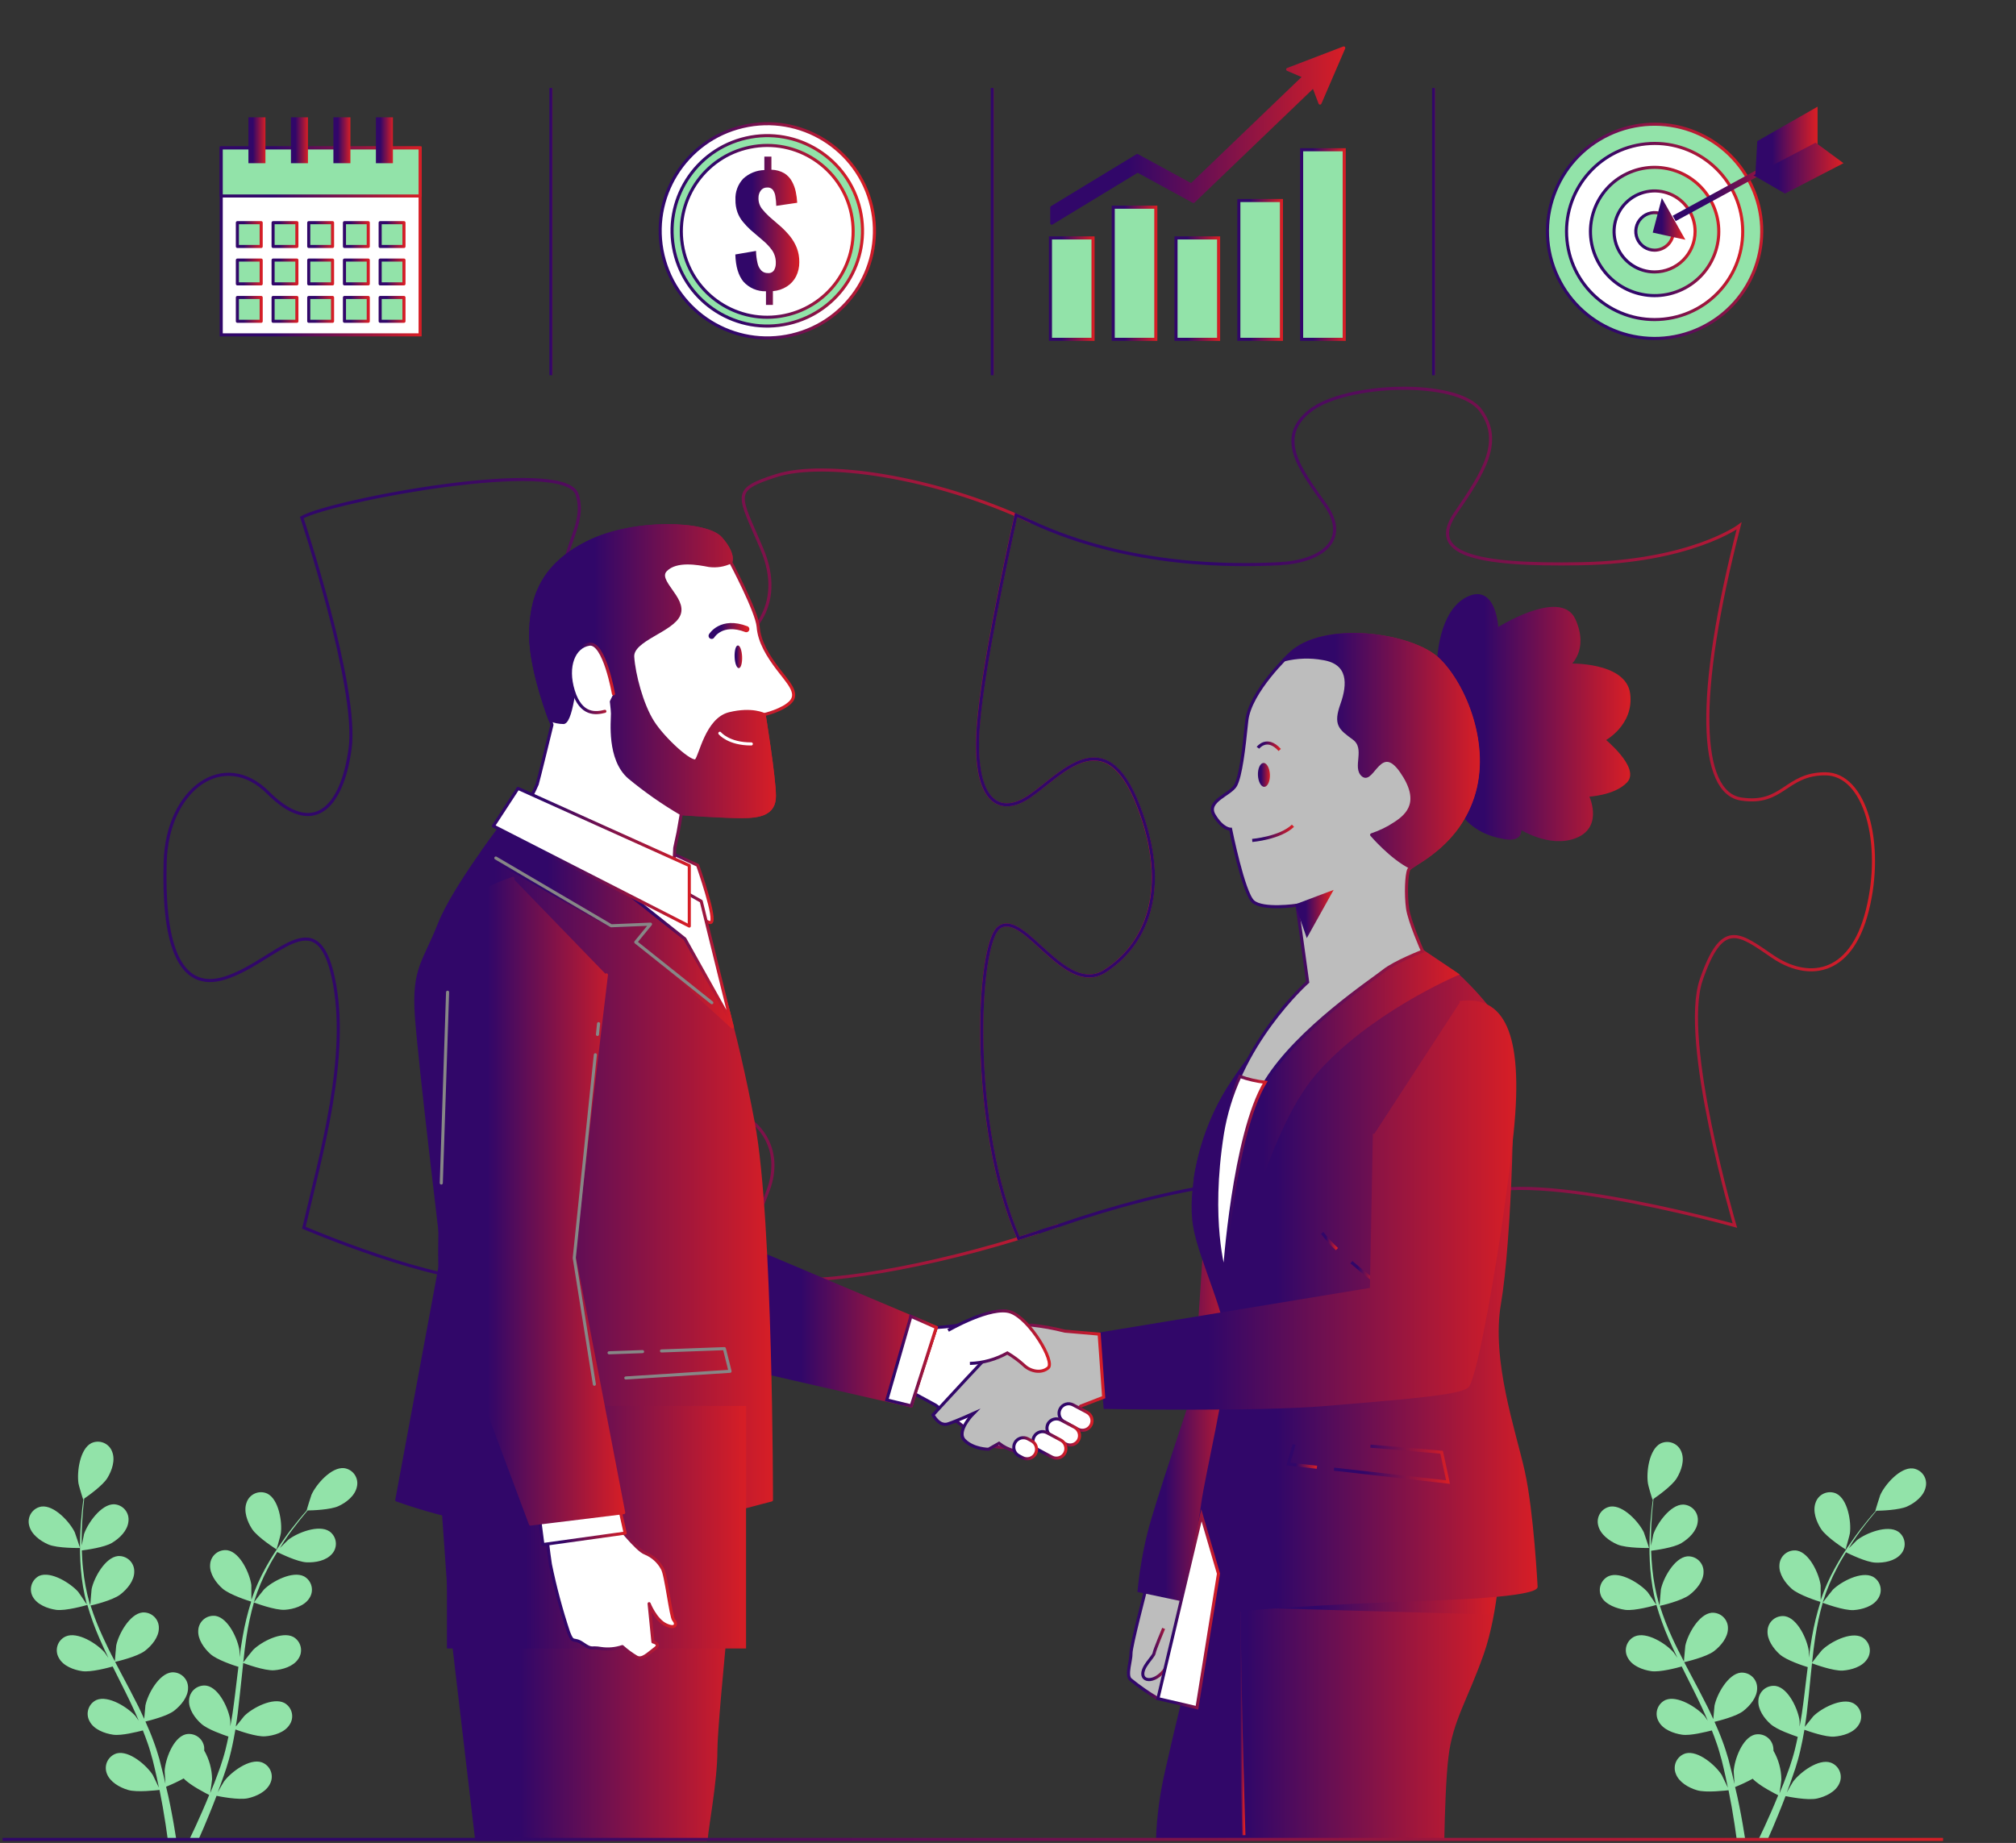 <svg width="654" height="598" viewBox="0 0 654 598" fill="none" xmlns="http://www.w3.org/2000/svg">
<rect x="0" y="0" width="654" height="598" fill="#333333" stroke="none"/>
<path d="M330.44 401.849C314.402 365.443 316.774 305.815 324.207 300.85C332.385 295.403 345.334 323.356 358.296 315.178C371.259 307.001 380.112 289.267 369.204 261.314C358.296 233.362 343.982 251.771 333.75 258.556C323.518 265.341 315.34 259.246 317.395 234.699C318.898 216.593 325.958 183.317 329.571 167.128C331.199 167.831 332.826 168.507 334.426 169.293C302.391 154.289 266.937 149.518 251.947 154.289C236.957 159.061 239.674 160.426 247.162 178.146C262.814 215.117 203.558 227.791 186.486 199.314C176.267 182.269 191.298 172.699 187.203 160.426C183.107 148.153 107.441 162.467 97.898 167.928C97.898 167.928 116.294 223.088 113.577 242.918C110.861 262.748 101.304 271.56 86.99 257.232C72.676 242.904 54.266 255.853 53.577 279.738C52.887 303.622 56.983 322.68 73.352 317.233C89.721 311.786 102.669 292.011 108.117 317.233C113.564 342.455 103.98 375.151 98.574 398.36C98.574 398.36 141.53 416.77 161.291 415.405C181.052 414.039 193.339 413.364 187.203 401.09C181.066 388.817 170.834 380.64 178.336 367.001C185.837 353.363 215.831 354.728 231.51 358.134C247.189 361.541 254.016 373.138 249.244 386.087C244.473 399.036 236.282 411.998 251.285 414.715C265.42 417.294 301.371 411.378 336.784 399.849C334.688 400.525 332.509 401.187 330.44 401.849Z" stroke="url(#paint0_linear_1279_1265)" stroke-miterlimit="10"/>
<path d="M343.293 397.671C341.197 398.388 339.087 399.05 336.991 399.781C339.087 399.091 341.197 398.388 343.293 397.671Z" stroke="url(#paint1_linear_1279_1265)" stroke-miterlimit="10"/>
<path d="M592.135 251.082C579.186 251.082 578.496 261.314 564.858 259.273C551.22 257.233 549.868 225.86 564.182 170.645C564.182 170.645 548.503 182.228 513.049 182.918C477.594 183.607 463.28 179.498 472.147 166.549C481.014 153.6 487.827 143.368 480.325 133.149C472.823 122.931 436.693 124.282 425.164 133.149C413.636 142.016 421.758 152.235 429.936 163.819C438.113 175.402 428.557 182.228 414.932 182.918C401.308 183.607 366.529 184.297 334.481 169.279C332.881 168.521 331.254 167.818 329.627 167.114C326.014 183.345 318.953 216.621 317.45 234.686C315.395 259.232 323.573 265.369 333.805 258.543C344.037 251.717 358.351 233.321 369.259 261.301C380.167 289.281 371.3 306.973 358.351 315.165C345.403 323.356 332.385 295.403 324.235 300.851C316.802 305.815 314.43 365.443 330.468 401.849C334.757 400.47 339.045 399.091 343.32 397.712C380.816 384.749 418.311 378.613 425.137 387.48C431.963 396.347 429.274 394.982 420.365 408.62C411.457 422.258 412.174 433.842 427.178 440.654C442.181 447.467 478.987 446.17 482.338 430.436C485.689 414.701 466.659 405.89 475.526 390.886C484.393 375.882 562.803 397.671 562.803 397.671C562.803 397.671 545.083 337.67 551.895 317.895C558.708 298.12 564.182 302.947 575.09 310.393C585.998 317.84 600.312 317.219 605.773 295.403C611.234 273.588 605.084 251.082 592.135 251.082Z" stroke="url(#paint2_linear_1279_1265)" stroke-miterlimit="10"/>
<path d="M551.597 106.488C568.953 98.295 576.381 77.583 568.188 60.227C559.995 42.872 539.284 35.444 521.928 43.636C504.572 51.83 497.144 72.541 505.337 89.897C513.53 107.253 534.241 114.681 551.597 106.488Z" fill="#92E3A9" stroke="url(#paint3_linear_1279_1265)" stroke-miterlimit="10"/>
<path d="M539.686 103.541C555.384 101.929 566.804 87.898 565.193 72.2C563.582 56.502 549.55 45.082 533.852 46.693C518.154 48.304 506.734 62.336 508.345 78.034C509.957 93.732 523.988 105.152 539.686 103.541Z" fill="white" stroke="url(#paint4_linear_1279_1265)" stroke-miterlimit="10"/>
<path d="M545.705 93.905C556.084 88.968 560.495 76.553 555.558 66.174C550.621 55.796 538.206 51.385 527.828 56.322C517.449 61.259 513.038 73.674 517.975 84.052C522.912 94.43 535.327 98.842 545.705 93.905Z" fill="#92E3A9" stroke="url(#paint5_linear_1279_1265)" stroke-miterlimit="10"/>
<path d="M549.895 75.094C549.895 72.494 549.124 69.954 547.68 67.792C546.236 65.631 544.184 63.947 541.782 62.952C539.381 61.957 536.739 61.697 534.189 62.204C531.64 62.711 529.298 63.963 527.461 65.801C525.623 67.639 524.371 69.981 523.864 72.53C523.357 75.079 523.617 77.721 524.612 80.123C525.606 82.524 527.291 84.577 529.452 86.021C531.613 87.465 534.154 88.236 536.753 88.236C538.48 88.237 540.189 87.899 541.785 87.239C543.38 86.579 544.829 85.611 546.05 84.39C547.271 83.17 548.239 81.72 548.899 80.125C549.558 78.53 549.897 76.82 549.895 75.094Z" fill="white" stroke="url(#paint6_linear_1279_1265)" stroke-miterlimit="10"/>
<path d="M542.849 75.093C542.851 73.887 542.496 72.707 541.828 71.703C541.16 70.699 540.209 69.916 539.096 69.452C537.982 68.989 536.756 68.866 535.573 69.1C534.39 69.333 533.302 69.913 532.448 70.765C531.595 71.617 531.013 72.703 530.776 73.885C530.54 75.068 530.66 76.294 531.121 77.409C531.582 78.523 532.363 79.476 533.366 80.147C534.368 80.817 535.547 81.175 536.753 81.175C538.368 81.175 539.916 80.534 541.058 79.394C542.201 78.254 542.845 76.707 542.849 75.093Z" fill="#92E3A9" stroke="url(#paint7_linear_1279_1265)" stroke-miterlimit="10"/>
<path d="M539.277 65.564L536.767 75.093L545.758 77.065L539.277 65.564Z" fill="url(#paint8_linear_1279_1265)" stroke="url(#paint9_linear_1279_1265)" stroke-miterlimit="10"/>
<path d="M543.111 70.874L582.647 49.334" stroke="url(#paint10_linear_1279_1265)" stroke-width="2" stroke-miterlimit="10"/>
<path d="M569.96 56.422L570.553 46.093L589.128 35.475V47.265L569.96 56.422Z" fill="url(#paint11_linear_1279_1265)" stroke="url(#paint12_linear_1279_1265)" stroke-miterlimit="10"/>
<path d="M597.099 52.878L588.962 46.879L569.877 56.904L579.075 62.227L597.099 52.878Z" fill="url(#paint13_linear_1279_1265)" stroke="url(#paint14_linear_1279_1265)" stroke-miterlimit="10"/>
<path d="M354.586 77.203H340.769V110.106H354.586V77.203Z" fill="#92E3A9" stroke="url(#paint15_linear_1279_1265)" stroke-miterlimit="10"/>
<path d="M374.954 67.233H361.137V110.106H374.954V67.233Z" fill="#92E3A9" stroke="url(#paint16_linear_1279_1265)" stroke-miterlimit="10"/>
<path d="M395.322 77.203H381.504V110.106H395.322V77.203Z" fill="#92E3A9" stroke="url(#paint17_linear_1279_1265)" stroke-miterlimit="10"/>
<path d="M415.704 65.068H401.886V110.106H415.704V65.068Z" fill="#92E3A9" stroke="url(#paint18_linear_1279_1265)" stroke-miterlimit="10"/>
<path d="M436.072 48.589H422.254V110.106H436.072V48.589Z" fill="#92E3A9" stroke="url(#paint19_linear_1279_1265)" stroke-miterlimit="10"/>
<path d="M417.731 22.526L423.123 24.828L386.455 60.021L368.942 50.464L341.196 67.329V72.418L369.052 55.484L387.172 65.371L426.129 27.973L428.212 33.447L435.92 15.562L417.731 22.526Z" fill="url(#paint20_linear_1279_1265)" stroke="url(#paint21_linear_1279_1265)" stroke-linecap="round" stroke-linejoin="round"/>
<path d="M256.858 108.725C275.542 104.34 287.134 85.637 282.748 66.953C278.362 48.268 259.66 36.677 240.975 41.063C222.29 45.448 210.699 64.151 215.085 82.835C219.471 101.52 238.173 113.111 256.858 108.725Z" fill="white" stroke="url(#paint22_linear_1279_1265)" stroke-miterlimit="10"/>
<path d="M255.786 105.019C272.418 101.222 282.822 84.661 279.025 68.029C275.228 51.397 258.667 40.992 242.035 44.789C225.403 48.586 214.999 65.147 218.796 81.779C222.593 98.411 239.154 108.816 255.786 105.019Z" fill="#92E3A9" stroke="url(#paint23_linear_1279_1265)" stroke-miterlimit="10"/>
<path d="M253.163 102.61C268.374 100.252 278.793 86.011 276.436 70.8C274.078 55.59 259.837 45.17 244.626 47.528C229.416 49.885 218.997 64.127 221.354 79.337C223.711 94.548 237.953 104.967 253.163 102.61Z" fill="white" stroke="url(#paint24_linear_1279_1265)" stroke-miterlimit="10"/>
<path d="M248.486 98.936V94.51C247.111 94.553 245.743 94.296 244.478 93.755C243.213 93.215 242.082 92.404 241.163 91.379C239.536 89.412 238.662 86.475 238.543 82.567L245.259 81.423C245.281 82.765 245.447 84.102 245.755 85.408C245.936 86.316 246.371 87.153 247.01 87.822C247.289 88.086 247.619 88.291 247.979 88.426C248.339 88.561 248.722 88.623 249.106 88.608C249.497 88.653 249.893 88.587 250.249 88.419C250.604 88.251 250.906 87.987 251.12 87.656C251.498 86.988 251.689 86.231 251.671 85.463C251.735 84.002 251.344 82.557 250.554 81.326C249.679 80.093 248.645 78.98 247.479 78.017L243.438 74.555C242.558 73.738 241.734 72.863 240.97 71.935C240.227 71.022 239.64 69.992 239.232 68.888C238.776 67.586 238.557 66.213 238.584 64.834C238.52 63.571 238.713 62.309 239.152 61.124C239.59 59.938 240.265 58.855 241.136 57.938C243.005 56.227 245.428 55.248 247.962 55.18V50.823H250.251V55.07C251.728 55.093 253.176 55.492 254.457 56.228C255.486 56.882 256.331 57.789 256.911 58.862C257.491 59.92 257.91 61.059 258.152 62.241C258.398 63.413 258.555 64.603 258.621 65.799L251.823 66.792C251.807 65.747 251.71 64.705 251.533 63.675C251.436 62.905 251.142 62.174 250.678 61.551C250.441 61.29 250.144 61.089 249.813 60.966C249.482 60.844 249.126 60.803 248.775 60.848C248.377 60.842 247.984 60.934 247.63 61.117C247.276 61.3 246.973 61.568 246.748 61.896C246.293 62.552 246.052 63.332 246.059 64.13C245.996 65.388 246.366 66.628 247.107 67.647C247.831 68.569 248.629 69.431 249.492 70.225L253.436 73.645C254.483 74.6 255.455 75.633 256.346 76.734C257.235 77.856 257.955 79.101 258.483 80.43C259.048 81.909 259.324 83.481 259.297 85.064C259.318 86.654 258.964 88.228 258.263 89.656C257.582 91.001 256.554 92.139 255.284 92.951C253.916 93.826 252.352 94.347 250.733 94.468V98.936H248.486Z" fill="url(#paint25_linear_1279_1265)"/>
<path d="M136.289 47.996H71.766V108.658H136.289V47.996Z" fill="white" stroke="url(#paint26_linear_1279_1265)" stroke-miterlimit="10"/>
<path d="M136.289 47.996H71.766V63.592H136.289V47.996Z" fill="#92E3A9" stroke="url(#paint27_linear_1279_1265)" stroke-linecap="round" stroke-linejoin="round"/>
<path d="M84.728 72.252H77.006V79.975H84.728V72.252Z" fill="#92E3A9" stroke="url(#paint28_linear_1279_1265)" stroke-linecap="round" stroke-linejoin="round"/>
<path d="M96.312 72.252H88.589V79.975H96.312V72.252Z" fill="#92E3A9" stroke="url(#paint29_linear_1279_1265)" stroke-linecap="round" stroke-linejoin="round"/>
<path d="M107.882 72.252H100.159V79.975H107.882V72.252Z" fill="#92E3A9" stroke="url(#paint30_linear_1279_1265)" stroke-linecap="round" stroke-linejoin="round"/>
<path d="M119.466 72.252H111.743V79.975H119.466V72.252Z" fill="#92E3A9" stroke="url(#paint31_linear_1279_1265)" stroke-linecap="round" stroke-linejoin="round"/>
<path d="M131.049 72.252H123.327V79.975H131.049V72.252Z" fill="#92E3A9" stroke="url(#paint32_linear_1279_1265)" stroke-linecap="round" stroke-linejoin="round"/>
<path d="M84.728 84.388H77.006V92.11H84.728V84.388Z" fill="#92E3A9" stroke="url(#paint33_linear_1279_1265)" stroke-linecap="round" stroke-linejoin="round"/>
<path d="M96.312 84.388H88.589V92.11H96.312V84.388Z" fill="#92E3A9" stroke="url(#paint34_linear_1279_1265)" stroke-linecap="round" stroke-linejoin="round"/>
<path d="M107.882 84.388H100.159V92.11H107.882V84.388Z" fill="#92E3A9" stroke="url(#paint35_linear_1279_1265)" stroke-linecap="round" stroke-linejoin="round"/>
<path d="M119.466 84.388H111.743V92.11H119.466V84.388Z" fill="#92E3A9" stroke="url(#paint36_linear_1279_1265)" stroke-linecap="round" stroke-linejoin="round"/>
<path d="M131.049 84.388H123.327V92.11H131.049V84.388Z" fill="#92E3A9" stroke="url(#paint37_linear_1279_1265)" stroke-linecap="round" stroke-linejoin="round"/>
<path d="M84.728 96.523H77.006V104.245H84.728V96.523Z" fill="#92E3A9" stroke="url(#paint38_linear_1279_1265)" stroke-linecap="round" stroke-linejoin="round"/>
<path d="M96.312 96.523H88.589V104.245H96.312V96.523Z" fill="#92E3A9" stroke="url(#paint39_linear_1279_1265)" stroke-linecap="round" stroke-linejoin="round"/>
<path d="M107.882 96.523H100.159V104.245H107.882V96.523Z" fill="#92E3A9" stroke="url(#paint40_linear_1279_1265)" stroke-linecap="round" stroke-linejoin="round"/>
<path d="M119.466 96.523H111.743V104.245H119.466V96.523Z" fill="#92E3A9" stroke="url(#paint41_linear_1279_1265)" stroke-linecap="round" stroke-linejoin="round"/>
<path d="M131.049 96.523H123.327V104.245H131.049V96.523Z" fill="#92E3A9" stroke="url(#paint42_linear_1279_1265)" stroke-linecap="round" stroke-linejoin="round"/>
<path d="M86.107 38.067H80.591V52.96H86.107V38.067Z" fill="url(#paint43_linear_1279_1265)"/>
<path d="M99.897 38.067H94.381V52.96H99.897V38.067Z" fill="url(#paint44_linear_1279_1265)"/>
<path d="M113.674 38.067H108.158V52.96H113.674V38.067Z" fill="url(#paint45_linear_1279_1265)"/>
<path d="M127.464 38.067H121.948V52.96H127.464V38.067Z" fill="url(#paint46_linear_1279_1265)"/>
<path d="M15.654 501.138C18.646 502.448 25.969 502.282 25.969 502.282C25.969 502.282 24.397 497.497 24.259 497.208C22.646 493.843 17.571 488.299 13.434 488.851C12.75 488.963 12.097 489.218 11.518 489.599C10.939 489.981 10.447 490.48 10.074 491.064C9.7 491.648 9.454 492.304 9.351 492.989C9.248 493.675 9.291 494.374 9.476 495.042C10.166 497.897 13.103 500.035 15.654 501.138Z" fill="#92E3A9"/>
<path d="M18.178 522.361C21.28 522.802 27.831 520.913 28.341 520.761C29.413 524.5 30.735 528.163 32.299 531.724C33.195 533.806 34.174 535.861 35.167 537.944C34.574 537.061 34.036 536.289 33.94 536.192C31.513 533.365 25.142 529.297 21.308 530.993C20.677 531.28 20.114 531.696 19.655 532.215C19.196 532.734 18.852 533.344 18.645 534.006C18.438 534.667 18.373 535.364 18.454 536.052C18.535 536.74 18.76 537.404 19.115 537.999C20.494 540.577 23.928 541.86 26.686 542.26C29.444 542.66 35.084 541.17 36.56 540.743C36.946 541.529 37.332 542.329 37.732 543.115C39.621 546.88 41.524 550.63 43.248 554.368C43.869 555.678 44.434 557.001 44.999 558.325C44.462 557.539 44.02 556.946 43.938 556.808C41.497 554.05 35.126 549.982 31.292 551.609C30.665 551.902 30.105 552.322 29.65 552.844C29.195 553.366 28.855 553.977 28.651 554.638C28.447 555.3 28.384 555.997 28.466 556.684C28.548 557.371 28.773 558.034 29.127 558.629C30.506 561.207 33.953 562.476 36.698 562.876C39.442 563.276 44.558 561.924 46.351 561.497C46.889 562.876 47.426 564.255 47.895 565.634C48.185 566.558 48.543 567.44 48.778 568.392C49.012 569.344 49.302 570.24 49.55 571.15C49.978 572.929 50.433 574.763 50.805 576.514C51.081 577.728 51.315 578.9 51.55 580.058C50.943 578.748 49.716 576.197 49.592 575.99C47.606 572.832 41.924 567.909 37.884 568.93C37.228 569.121 36.619 569.446 36.096 569.884C35.572 570.322 35.144 570.864 34.84 571.475C34.535 572.087 34.361 572.755 34.327 573.437C34.293 574.119 34.401 574.8 34.643 575.439C35.65 578.197 38.78 579.989 41.538 580.803C44.462 581.686 50.943 580.872 51.757 580.803C52.143 582.747 52.501 584.637 52.818 586.416C53.508 590.373 54.032 593.904 54.432 596.896H57.19C56.707 593.793 56.087 590.111 55.259 585.974C54.873 584.002 54.418 581.906 53.88 579.755C55.835 578.973 57.742 578.075 59.589 577.066C61.727 579.383 67.188 582.086 67.863 582.43C67.119 584.264 66.374 586.043 65.643 587.698C64.126 591.187 62.692 594.276 61.423 596.896H64.388C65.478 594.469 66.677 591.711 67.918 588.622C68.691 586.76 69.463 584.761 70.249 582.706C71.035 582.872 77.448 584.168 80.44 583.492C83.198 582.885 86.439 581.355 87.666 578.666C87.971 578.042 88.141 577.361 88.165 576.667C88.19 575.973 88.068 575.282 87.808 574.638C87.548 573.994 87.155 573.413 86.656 572.93C86.156 572.448 85.561 572.077 84.908 571.84C80.95 570.461 74.924 575.011 72.704 578.004C72.58 578.183 71.325 580.251 70.635 581.575C70.952 580.734 71.269 579.921 71.573 579.052C72.207 577.328 72.786 575.59 73.421 573.729L74.248 570.971C74.538 570.047 74.731 569.054 74.993 568.075C75.531 565.827 75.958 563.51 76.372 561.18C77.889 561.731 83.267 563.607 86.025 563.4C88.783 563.193 92.286 562.186 93.885 559.718C94.285 559.152 94.561 558.507 94.695 557.826C94.828 557.146 94.817 556.445 94.66 555.769C94.504 555.093 94.207 554.458 93.788 553.905C93.369 553.353 92.839 552.894 92.23 552.561C88.521 550.658 81.874 554.174 79.24 556.808C79.075 556.974 77.392 559.07 76.482 560.242C76.703 558.863 76.937 557.484 77.117 555.995C77.627 551.858 78.013 547.652 78.496 543.46C78.62 542.177 78.757 540.895 78.895 539.612C79.433 539.819 85.79 542.177 88.907 541.97C91.665 541.763 95.154 540.757 96.767 538.288C97.165 537.721 97.439 537.076 97.572 536.396C97.704 535.716 97.692 535.016 97.536 534.341C97.38 533.666 97.083 533.031 96.666 532.478C96.248 531.925 95.719 531.466 95.112 531.131C91.403 529.214 84.756 532.731 82.109 535.365C81.915 535.558 79.502 538.592 78.923 539.391C79.213 536.564 79.543 533.765 79.971 531.007C80.538 527.283 81.34 523.598 82.371 519.975C82.619 520.072 89.266 522.568 92.437 522.347C95.195 522.154 98.698 521.133 100.298 518.665C100.696 518.098 100.97 517.453 101.102 516.773C101.234 516.093 101.222 515.393 101.066 514.717C100.91 514.042 100.614 513.408 100.196 512.855C99.779 512.302 99.249 511.843 98.643 511.508C94.933 509.591 88.287 513.121 85.653 515.741C85.446 515.948 82.894 519.203 82.412 519.879C82.412 519.672 82.522 519.451 82.577 519.244C83.719 515.645 85.183 512.156 86.949 508.819C87.886 506.957 88.907 505.233 89.927 503.592C91.113 504.185 96.547 506.819 99.456 506.943C102.366 507.068 105.8 506.419 107.73 504.185C108.19 503.666 108.534 503.055 108.741 502.393C108.947 501.73 109.012 501.032 108.93 500.343C108.848 499.655 108.621 498.991 108.265 498.396C107.908 497.801 107.43 497.288 106.862 496.89C103.387 494.574 96.395 497.359 93.485 499.648C93.32 499.773 91.858 501.234 90.81 502.31C91.279 501.579 91.748 500.807 92.189 500.104C93.927 497.483 95.692 495.18 97.264 493.208C98.174 492.064 99.015 491.057 99.815 490.106C101.277 490.106 107.179 489.899 109.758 488.727C112.336 487.555 115.163 485.348 115.77 482.466C115.937 481.792 115.96 481.091 115.838 480.408C115.716 479.725 115.451 479.075 115.06 478.501C114.67 477.927 114.163 477.442 113.572 477.077C112.982 476.713 112.321 476.477 111.633 476.385C107.496 475.943 102.559 481.625 101.042 485.031C100.918 485.321 99.401 490.161 99.47 490.161H99.456C98.67 491.057 97.829 492.023 96.947 493.098C95.319 495.084 93.513 497.359 91.706 499.993C89.694 502.771 87.852 505.667 86.19 508.667C84.333 512.006 82.777 515.504 81.543 519.12V519.258C81.543 518.031 81.543 514.611 81.543 514.349C81.061 510.653 77.958 503.799 73.862 503.041C73.177 502.934 72.477 502.972 71.807 503.153C71.138 503.334 70.514 503.655 69.977 504.093C69.44 504.532 69.001 505.078 68.689 505.698C68.377 506.317 68.199 506.995 68.167 507.688C67.932 510.625 70.056 513.563 72.124 515.411C74.469 517.507 80.964 519.548 81.488 519.685C80.317 523.398 79.395 527.185 78.73 531.021C78.33 533.255 77.999 535.516 77.696 537.778C77.696 536.73 77.696 535.778 77.696 535.654C77.213 531.959 74.11 525.105 70.015 524.346C69.331 524.239 68.632 524.277 67.963 524.458C67.295 524.638 66.672 524.957 66.135 525.394C65.597 525.831 65.158 526.376 64.846 526.994C64.533 527.612 64.353 528.288 64.319 528.98C64.085 531.917 66.209 534.855 68.277 536.716C70.346 538.578 75.889 540.426 77.351 540.853L77.02 543.473C76.523 547.61 76.041 551.83 75.448 555.884C75.241 557.263 74.979 558.725 74.717 560.146C74.717 559.208 74.717 558.408 74.717 558.298C74.234 554.602 71.145 547.734 67.036 546.976C66.351 546.871 65.652 546.911 64.983 547.093C64.315 547.275 63.692 547.596 63.155 548.034C62.618 548.472 62.18 549.018 61.867 549.636C61.554 550.254 61.375 550.931 61.341 551.623C61.106 554.561 63.23 557.498 65.312 559.346C67.394 561.194 72.373 562.89 74.11 563.483C73.807 564.862 73.504 566.351 73.145 567.744C72.883 568.668 72.69 569.592 72.373 570.502C72.055 571.412 71.78 572.35 71.49 573.26C70.856 574.984 70.222 576.763 69.573 578.431L68.194 581.796C68.415 580.417 68.801 577.562 68.801 577.314C68.751 574.04 67.868 570.832 66.236 567.992C66.263 567.629 66.263 567.265 66.236 566.903C66.141 566.22 65.905 565.565 65.542 564.979C65.18 564.393 64.699 563.889 64.13 563.5C63.562 563.11 62.918 562.844 62.241 562.717C61.563 562.591 60.867 562.607 60.196 562.766C56.169 563.841 53.604 570.916 53.411 574.639C53.411 574.86 53.549 577.259 53.66 578.776C53.467 577.893 53.273 577.052 53.053 576.142C52.625 574.363 52.156 572.598 51.674 570.695C51.398 569.785 51.108 568.861 50.833 567.937C50.557 567.013 50.184 566.061 49.853 565.11C49.068 562.931 48.144 560.766 47.178 558.601C48.736 558.229 54.266 556.822 56.473 555.112C58.679 553.402 61.023 550.644 61.01 547.707C61.027 547.014 60.899 546.325 60.633 545.684C60.368 545.044 59.97 544.466 59.467 543.989C58.964 543.512 58.366 543.146 57.713 542.915C57.059 542.683 56.364 542.592 55.673 542.646C51.536 543.101 47.923 549.706 47.178 553.361C47.178 553.581 46.889 556.257 46.778 557.732C46.185 556.436 45.592 555.14 44.958 553.843C43.096 550.12 41.111 546.397 39.139 542.674L37.346 539.254C37.911 539.116 44.503 537.585 46.999 535.682C49.219 533.986 51.55 531.214 51.536 528.277C51.553 527.584 51.425 526.894 51.16 526.254C50.894 525.614 50.496 525.036 49.993 524.559C49.49 524.082 48.893 523.716 48.239 523.484C47.585 523.253 46.89 523.161 46.199 523.216C42.062 523.671 38.449 530.276 37.704 533.931C37.704 534.206 37.291 538.068 37.263 539.047C35.884 536.523 34.671 534.013 33.512 531.476C31.902 528.064 30.52 524.549 29.375 520.954C29.637 520.954 36.532 519.327 39.028 517.383C41.235 515.686 43.579 512.915 43.551 509.977C43.571 509.285 43.445 508.596 43.181 507.955C42.916 507.315 42.52 506.737 42.018 506.26C41.516 505.783 40.919 505.416 40.266 505.185C39.613 504.953 38.919 504.862 38.228 504.916C34.091 505.371 30.478 511.977 29.72 515.617C29.72 515.907 29.293 520.058 29.279 520.816L29.058 520.182C28.033 516.55 27.327 512.836 26.948 509.081C26.714 507.012 26.617 505.013 26.548 503.082C27.927 502.917 33.871 502.117 36.353 500.614C38.835 499.111 41.359 496.67 41.662 493.719C41.757 493.032 41.707 492.333 41.514 491.667C41.321 491.001 40.99 490.383 40.543 489.854C40.095 489.325 39.541 488.895 38.917 488.594C38.292 488.293 37.611 488.127 36.918 488.106C32.781 488.106 28.451 494.27 27.265 497.759C27.265 497.952 26.783 499.979 26.507 501.469C26.507 500.586 26.507 499.69 26.507 498.849C26.507 495.691 26.714 492.795 26.907 490.244C27.031 488.865 27.169 487.486 27.32 486.258C28.52 485.431 33.347 482.025 34.836 479.584C36.325 477.143 37.47 473.778 36.381 471.048C36.146 470.398 35.778 469.805 35.3 469.307C34.821 468.808 34.243 468.416 33.603 468.156C32.963 467.896 32.276 467.774 31.585 467.797C30.895 467.82 30.217 467.988 29.596 468.29C25.886 470.207 24.907 477.667 25.459 481.335C25.459 481.652 26.921 486.534 26.976 486.493H27.058C26.893 487.665 26.727 488.934 26.59 490.313C26.328 492.878 26.066 495.76 25.997 498.931C25.88 502.344 25.958 505.76 26.231 509.164C26.534 512.972 27.17 516.747 28.134 520.444V520.582C27.472 519.548 25.542 516.734 25.376 516.528C22.935 513.77 16.564 509.701 12.731 511.329C12.143 511.626 11.62 512.037 11.193 512.54C10.767 513.042 10.445 513.624 10.247 514.253C10.049 514.881 9.979 515.543 10.041 516.199C10.103 516.855 10.295 517.492 10.607 518.072C12.027 520.678 15.42 521.947 18.178 522.361Z" fill="#92E3A9"/>
<path d="M89.721 502.751C89.721 502.751 91.1 497.883 91.1 497.566C91.624 493.884 90.438 486.451 86.687 484.631C86.055 484.345 85.369 484.196 84.676 484.193C83.982 484.191 83.296 484.335 82.662 484.616C82.028 484.897 81.46 485.309 80.996 485.825C80.533 486.341 80.183 486.949 79.971 487.61C78.964 490.368 80.233 493.774 81.75 496.104C83.515 498.848 89.707 502.751 89.721 502.751Z" fill="#92E3A9"/>
<path d="M524.659 501.138C527.652 502.448 534.974 502.282 534.974 502.282C534.974 502.282 533.402 497.497 533.264 497.208C531.651 493.843 526.576 488.299 522.439 488.851C521.755 488.963 521.102 489.218 520.523 489.599C519.944 489.981 519.452 490.48 519.079 491.064C518.706 491.648 518.459 492.304 518.356 492.989C518.254 493.675 518.296 494.374 518.481 495.042C519.171 497.897 522.108 500.035 524.659 501.138Z" fill="#92E3A9"/>
<path d="M527.183 522.361C530.286 522.802 536.836 520.913 537.346 520.761C538.424 524.498 539.746 528.161 541.304 531.724C542.2 533.807 543.18 535.861 544.172 537.944C543.579 537.061 543.042 536.289 542.945 536.192C540.518 533.365 534.147 529.297 530.313 530.993C529.683 531.28 529.119 531.696 528.66 532.215C528.201 532.734 527.857 533.344 527.65 534.006C527.443 534.667 527.378 535.364 527.459 536.052C527.54 536.741 527.766 537.404 528.121 537.999C529.5 540.578 532.934 541.86 535.692 542.26C538.45 542.66 544.09 541.171 545.565 540.743C545.951 541.529 546.338 542.329 546.737 543.115C548.627 546.88 550.53 550.631 552.253 554.368C552.874 555.678 553.439 557.002 554.005 558.325C553.467 557.539 553.026 556.946 552.943 556.808C550.502 554.05 544.145 549.982 540.297 551.61C539.668 551.899 539.106 552.318 538.648 552.838C538.19 553.359 537.847 553.97 537.64 554.632C537.433 555.293 537.368 555.991 537.448 556.68C537.528 557.368 537.752 558.032 538.105 558.629C539.484 561.208 542.931 562.476 545.676 562.876C548.42 563.276 553.536 561.925 555.329 561.497C555.866 562.876 556.418 564.255 556.873 565.634C557.163 566.558 557.521 567.441 557.756 568.392C557.99 569.344 558.28 570.24 558.528 571.15C558.955 572.929 559.411 574.763 559.783 576.515C560.059 577.728 560.293 578.9 560.528 580.059C559.921 578.749 558.693 576.197 558.569 575.99C556.584 572.833 550.902 567.91 546.862 568.93C546.196 569.121 545.577 569.45 545.046 569.896C544.515 570.341 544.084 570.893 543.78 571.515C543.475 572.138 543.305 572.817 543.28 573.51C543.255 574.202 543.376 574.893 543.635 575.535C544.641 578.293 547.772 580.086 550.53 580.9C553.453 581.782 559.935 580.969 560.748 580.9C561.134 582.844 561.493 584.733 561.81 586.512C562.499 590.47 563.024 594 563.423 596.993H566.181C565.699 593.89 565.078 590.208 564.251 586.071C563.865 584.099 563.41 582.003 562.872 579.852C564.827 579.07 566.733 578.172 568.581 577.163C570.718 579.479 576.179 582.182 576.855 582.527C576.11 584.361 575.366 586.14 574.635 587.795C573.118 591.284 571.684 594.373 570.415 596.993H573.38C574.469 594.566 575.669 591.808 576.91 588.719C577.682 586.857 578.455 584.858 579.241 582.803C580.027 582.968 586.439 584.265 589.432 583.589C592.19 582.982 595.43 581.451 596.657 578.762C596.962 578.138 597.132 577.457 597.157 576.764C597.181 576.07 597.059 575.378 596.799 574.735C596.539 574.091 596.147 573.509 595.647 573.027C595.148 572.545 594.552 572.173 593.899 571.936C589.942 570.557 583.915 575.108 581.695 578.1C581.571 578.28 580.316 580.348 579.627 581.672C579.944 580.831 580.261 580.017 580.578 579.148C581.199 577.425 581.778 575.687 582.412 573.825L583.24 571.067C583.529 570.143 583.722 569.151 583.984 568.171C584.522 565.924 584.95 563.607 585.363 561.276C586.88 561.828 592.258 563.704 595.016 563.497C597.774 563.29 601.277 562.283 602.877 559.815C603.277 559.248 603.553 558.604 603.686 557.923C603.82 557.242 603.808 556.541 603.652 555.866C603.496 555.19 603.199 554.555 602.78 554.002C602.361 553.449 601.83 552.991 601.222 552.658C597.512 550.755 590.866 554.271 588.232 556.905C588.066 557.071 586.384 559.167 585.474 560.339C585.694 558.96 585.929 557.581 586.108 556.091C586.618 551.954 587.004 547.748 587.418 543.556C587.542 542.274 587.68 540.991 587.818 539.709C588.356 539.916 594.713 542.274 597.83 542.067C600.588 541.86 604.077 540.853 605.69 538.385C606.088 537.818 606.362 537.173 606.494 536.493C606.627 535.813 606.615 535.112 606.459 534.437C606.302 533.762 606.006 533.128 605.589 532.575C605.171 532.022 604.642 531.563 604.035 531.228C600.326 529.311 593.679 532.828 591.031 535.461C590.838 535.654 588.425 538.688 587.846 539.488C588.135 536.661 588.466 533.862 588.894 531.104C589.461 527.38 590.262 523.695 591.293 520.072C591.541 520.168 598.188 522.664 601.36 522.444C604.118 522.251 607.621 521.23 609.22 518.762C609.618 518.194 609.892 517.55 610.025 516.87C610.157 516.19 610.145 515.489 609.989 514.814C609.833 514.139 609.536 513.504 609.119 512.951C608.701 512.398 608.172 511.94 607.565 511.605C603.856 509.688 597.209 513.218 594.575 515.838C594.368 516.045 591.817 519.299 591.335 519.975C591.335 519.768 591.445 519.548 591.5 519.341C592.642 515.742 594.105 512.253 595.871 508.916C596.809 507.054 597.83 505.33 598.85 503.689C600.036 504.282 605.469 506.916 608.379 507.04C611.289 507.164 614.722 506.516 616.653 504.282C617.112 503.762 617.457 503.151 617.663 502.489C617.87 501.827 617.935 501.129 617.852 500.44C617.77 499.751 617.544 499.088 617.187 498.493C616.831 497.898 616.353 497.384 615.784 496.987C612.309 494.67 605.318 497.456 602.408 499.745C602.256 499.869 600.781 501.331 599.733 502.407C600.202 501.676 600.67 500.904 601.112 500.2C602.863 497.58 604.614 495.277 606.186 493.305C607.097 492.161 607.938 491.154 608.738 490.202C610.199 490.202 616.102 489.996 618.68 488.823C621.259 487.651 624.086 485.445 624.693 482.563C624.86 481.889 624.883 481.188 624.761 480.505C624.638 479.821 624.373 479.172 623.983 478.598C623.593 478.024 623.086 477.539 622.495 477.174C621.904 476.809 621.244 476.573 620.556 476.481C616.419 476.04 611.468 481.721 609.951 485.128C609.827 485.417 608.31 490.258 608.379 490.258H608.476C607.69 491.154 606.848 492.119 605.966 493.195C604.339 495.181 602.532 497.456 600.726 500.09C598.737 502.869 596.918 505.766 595.278 508.764C593.421 512.103 591.865 515.601 590.631 519.217C590.637 519.262 590.637 519.309 590.631 519.355C590.631 518.127 590.631 514.707 590.631 514.445C590.149 510.75 587.046 503.896 582.95 503.138C582.265 503.03 581.565 503.068 580.896 503.25C580.226 503.431 579.603 503.751 579.065 504.19C578.528 504.628 578.089 505.175 577.777 505.794C577.465 506.414 577.287 507.092 577.255 507.785C577.02 510.722 579.144 513.659 581.213 515.507C583.557 517.603 590.052 519.644 590.576 519.782C589.405 523.495 588.483 527.282 587.818 531.118C587.418 533.352 587.087 535.613 586.784 537.875C586.784 536.827 586.784 535.875 586.784 535.751C586.301 532.055 583.198 525.202 579.103 524.443C578.419 524.336 577.72 524.374 577.051 524.554C576.383 524.735 575.76 525.054 575.223 525.491C574.686 525.928 574.246 526.473 573.934 527.091C573.621 527.708 573.442 528.385 573.407 529.077C573.173 532.014 575.297 534.951 577.365 536.813C579.434 538.675 584.977 540.522 586.439 540.95C586.343 541.819 586.218 542.687 586.108 543.57C585.612 547.707 585.129 551.927 584.536 555.981C584.329 557.36 584.067 558.822 583.805 560.242C583.805 559.304 583.805 558.505 583.805 558.394C583.323 554.699 580.234 547.831 576.124 547.073C575.439 546.968 574.74 547.007 574.071 547.19C573.403 547.372 572.78 547.692 572.243 548.13C571.707 548.568 571.268 549.114 570.955 549.733C570.643 550.351 570.463 551.028 570.429 551.72C570.194 554.657 572.318 557.595 574.4 559.442C576.483 561.29 581.475 562.986 583.198 563.579C582.895 564.958 582.592 566.448 582.233 567.841C581.971 568.764 581.778 569.688 581.461 570.599C581.144 571.509 580.868 572.446 580.578 573.357C579.944 575.08 579.31 576.859 578.661 578.528L577.282 581.893C577.503 580.514 577.889 577.659 577.889 577.411C577.845 574.135 576.962 570.926 575.324 568.089C575.329 567.724 575.306 567.36 575.255 566.999C575.16 566.317 574.924 565.662 574.562 565.076C574.199 564.49 573.718 563.986 573.149 563.596C572.581 563.207 571.937 562.94 571.26 562.814C570.582 562.688 569.886 562.704 569.215 562.862C565.189 563.938 562.624 571.012 562.431 574.736C562.431 574.956 562.568 577.356 562.679 578.873C562.486 577.99 562.293 577.149 562.072 576.239C561.645 574.46 561.176 572.695 560.693 570.792C560.417 569.881 560.128 568.958 559.852 568.034C559.576 567.11 559.204 566.158 558.873 565.207C558.087 563.028 557.163 560.863 556.197 558.698C557.756 558.325 563.286 556.919 565.492 555.209C567.698 553.499 570.043 550.741 570.029 547.804C570.046 547.11 569.918 546.421 569.653 545.781C569.387 545.14 568.99 544.563 568.486 544.086C567.983 543.609 567.386 543.243 566.732 543.011C566.078 542.78 565.383 542.688 564.692 542.743C560.555 543.198 556.942 549.803 556.197 553.458C556.197 553.678 555.908 556.353 555.798 557.829C555.205 556.533 554.612 555.236 553.977 553.94C552.116 550.217 550.13 546.494 548.158 542.77L546.365 539.35C546.93 539.212 553.522 537.682 556.018 535.779C558.238 534.082 560.569 531.311 560.555 528.373C560.573 527.68 560.444 526.991 560.179 526.351C559.913 525.71 559.516 525.133 559.013 524.656C558.509 524.178 557.912 523.812 557.258 523.581C556.605 523.35 555.91 523.258 555.218 523.312C551.081 523.767 547.468 530.373 546.724 534.027C546.724 534.303 546.31 538.164 546.282 539.143C544.972 536.62 543.69 534.11 542.531 531.573C540.944 528.159 539.585 524.644 538.463 521.051C538.725 521.051 545.62 519.424 548.116 517.479C550.323 515.783 552.667 513.011 552.64 510.074C552.659 509.381 552.533 508.693 552.269 508.052C552.004 507.412 551.608 506.834 551.106 506.357C550.604 505.879 550.007 505.513 549.355 505.281C548.702 505.05 548.007 504.958 547.317 505.013C543.18 505.468 539.567 512.073 538.808 515.714C538.808 516.004 538.381 520.154 538.367 520.913L538.146 520.279C537.121 516.647 536.415 512.932 536.036 509.178C535.816 507.109 535.705 505.109 535.636 503.179C537.015 503.013 542.959 502.214 545.441 500.71C547.923 499.207 550.447 496.766 550.75 493.815C550.846 493.129 550.795 492.43 550.602 491.764C550.409 491.098 550.078 490.48 549.631 489.951C549.183 489.421 548.629 488.992 548.005 488.691C547.38 488.39 546.7 488.223 546.007 488.203C541.87 488.203 537.539 494.367 536.354 497.856C536.354 498.049 535.871 500.076 535.595 501.565C535.595 500.683 535.595 499.787 535.595 498.945C535.595 495.787 535.802 492.891 535.995 490.34C536.119 488.961 536.257 487.582 536.409 486.355C537.608 485.528 542.435 482.121 543.924 479.681C545.414 477.24 546.558 473.875 545.469 471.145C545.235 470.495 544.866 469.901 544.388 469.403C543.909 468.905 543.331 468.513 542.691 468.253C542.051 467.993 541.364 467.87 540.673 467.893C539.983 467.916 539.305 468.084 538.684 468.386C534.975 470.303 533.995 477.764 534.616 481.432C534.616 481.749 535.995 486.631 536.133 486.589H536.202C536.036 487.762 535.871 489.03 535.733 490.409C535.471 492.974 535.209 495.856 535.14 499.028C535.023 502.44 535.101 505.857 535.374 509.26C535.677 513.069 536.314 516.844 537.277 520.541V520.679C536.615 519.644 534.685 516.831 534.519 516.624C532.079 513.866 525.708 509.798 521.874 511.425C521.243 511.713 520.679 512.131 520.22 512.651C519.761 513.172 519.417 513.783 519.21 514.445C519.003 515.107 518.938 515.806 519.019 516.495C519.101 517.184 519.326 517.848 519.681 518.444C521.033 520.678 524.425 521.947 527.183 522.361Z" fill="#92E3A9"/>
<path d="M598.726 502.751C598.726 502.751 600.105 497.883 600.105 497.566C600.629 493.884 599.443 486.451 595.693 484.631C595.061 484.345 594.375 484.196 593.682 484.193C592.988 484.191 592.302 484.335 591.668 484.616C591.033 484.897 590.466 485.309 590.002 485.825C589.539 486.341 589.189 486.949 588.977 487.61C587.97 490.368 589.239 493.774 590.756 496.104C592.521 498.848 598.657 502.751 598.726 502.751Z" fill="#92E3A9"/>
<path d="M466.727 214.097C466.727 214.097 467.155 198.528 476.132 194.115C485.11 189.702 485.62 204.279 485.62 204.279C485.62 204.279 506.153 191.233 510.608 201.121C515.062 211.008 508.842 215.793 508.842 215.793C508.842 215.793 527.073 215.159 528.342 225.157C529.61 235.155 520.192 240.05 520.192 240.05C520.192 240.05 531.458 249.248 527.5 253.495C523.543 257.743 514.882 258.046 514.882 258.046C514.882 258.046 519.792 267.906 511.228 271.409C502.664 274.911 492.873 268.389 492.873 268.389C492.873 268.389 494.39 272.912 487.964 271.767C481.538 270.623 475.043 267.63 471.058 258.198C467.072 248.765 461.929 222.054 466.727 214.097Z" fill="url(#paint47_linear_1279_1265)" stroke="url(#paint48_linear_1279_1265)" stroke-linecap="round" stroke-linejoin="round"/>
<path d="M371.935 514.79C371.935 514.79 366.818 534.317 366.901 536.482C366.984 538.647 365.205 543.556 366.708 544.949C369.521 547.244 372.504 549.323 375.63 551.168C376.904 551.151 378.147 550.773 379.216 550.079C379.561 549.769 379.839 549.391 380.031 548.968C380.223 548.546 380.326 548.088 380.333 547.624C380.333 546.893 378.278 543.832 378.002 543.115C377.726 542.398 381.767 533.062 383.298 528.415C384.444 524.265 385.265 520.033 385.752 515.755L371.935 514.79Z" fill="#BDBDBD" stroke="url(#paint49_linear_1279_1265)" stroke-miterlimit="10"/>
<path d="M377.492 528.387C377.492 528.387 374.582 535.282 374.389 536.468C374.196 537.654 370.252 540.964 370.776 543.611C371.3 546.259 377.119 545.556 379.988 537.723" fill="#BDBDBD"/>
<path d="M377.492 528.387C377.492 528.387 374.582 535.282 374.389 536.468C374.196 537.654 370.252 540.964 370.776 543.611C371.3 546.259 377.119 545.556 379.988 537.723" stroke="url(#paint50_linear_1279_1265)" stroke-miterlimit="10"/>
<path d="M390.523 408.717C390.523 408.717 388.082 448.543 387.159 452.059C386.235 455.575 375.147 487.693 372.707 497.566C371.209 503.68 370.145 509.892 369.521 516.155L384.401 519.286L392.757 482.576C392.757 482.576 403.679 449.122 401.459 433.442C400.321 424.306 396.517 415.706 390.523 408.717Z" fill="url(#paint51_linear_1279_1265)" stroke="url(#paint52_linear_1279_1265)" stroke-miterlimit="10"/>
<path d="M468.037 596.855C468.217 588.195 468.575 576.514 469.416 569.826C470.795 558.27 475.732 551.127 480.807 536.73C485.882 522.333 486.323 503.413 486.323 503.413L395.446 506.585C395.446 506.585 384.911 545.652 378.526 574.391C376.792 581.763 375.781 589.286 375.506 596.855" fill="url(#paint53_linear_1279_1265)"/>
<path d="M468.037 596.855C468.217 588.195 468.575 576.514 469.416 569.826C470.795 558.27 475.732 551.127 480.807 536.73C485.882 522.333 486.323 503.413 486.323 503.413L395.446 506.585C395.446 506.585 384.911 545.652 378.526 574.391C376.792 581.763 375.781 589.286 375.506 596.855" stroke="url(#paint54_linear_1279_1265)" stroke-miterlimit="10"/>
<path d="M407.347 521.23L482.958 523.354L484.558 517.507L407.347 521.23Z" fill="url(#paint55_linear_1279_1265)" stroke="url(#paint56_linear_1279_1265)" stroke-linecap="round" stroke-linejoin="round"/>
<path d="M403.527 595.476C403.527 595.476 402.038 548.19 401.997 522.526L403.527 595.476Z" fill="white"/>
<path d="M403.527 595.476C403.527 595.476 402.038 548.19 401.997 522.526" stroke="url(#paint57_linear_1279_1265)" stroke-miterlimit="10"/>
<path d="M461.487 308.683L472.519 316.102C472.519 316.102 485.578 327.769 488.791 337.422C492.004 347.075 489.674 404.4 486.433 422.92C483.193 441.44 491.287 464.511 494.169 477.529C497.052 490.547 498.306 514.762 498.306 514.762C498.306 514.762 500.347 517.603 464.934 518.83C429.522 520.058 404.823 521.906 401.928 522.485C400.177 522.844 398.403 523.069 396.618 523.16L395.239 510.584L391.806 520.94L384.456 519.258C384.456 519.258 389.02 496.752 390.165 487.982C391.309 479.211 398.535 449.37 398.632 438.145C398.728 426.919 389.351 408.854 387.517 397.74C385.683 386.625 389.379 367.567 398.549 353.17C407.719 338.773 413.87 333.202 431.797 318.502C449.724 303.802 461.487 308.683 461.487 308.683Z" fill="url(#paint58_linear_1279_1265)" stroke="url(#paint59_linear_1279_1265)" stroke-miterlimit="10"/>
<path d="M432.749 476.715L469.747 480.908L467.665 471.227L444.58 469.241" stroke="url(#paint60_linear_1279_1265)" stroke-miterlimit="10"/>
<path d="M419.813 468.704L417.938 475.047L427.219 476.095" stroke="url(#paint61_linear_1279_1265)" stroke-miterlimit="10"/>
<path d="M433.7 405.311C431.961 403.7 430.365 401.942 428.929 400.057" stroke="url(#paint62_linear_1279_1265)" stroke-miterlimit="10"/>
<path d="M446.566 416.177C446.566 416.177 442.664 413.226 438.389 409.558" stroke="url(#paint63_linear_1279_1265)" stroke-miterlimit="10"/>
<path d="M461.487 308.683C461.487 308.683 449.724 303.788 431.797 318.502C413.87 333.216 407.734 338.801 398.522 353.17C393.019 362.054 389.361 371.954 387.766 382.281C387.986 383.357 388.221 384.446 388.483 385.563C393.613 407.241 399.322 417.722 399.322 417.722C399.322 417.722 409.251 368.325 426.53 348.302C443.808 328.279 472.506 316.102 472.506 316.102L461.487 308.683Z" fill="url(#paint64_linear_1279_1265)" stroke="url(#paint65_linear_1279_1265)" stroke-miterlimit="10"/>
<path d="M418.366 212.332C418.366 212.332 405.417 224.426 404.451 233.955C403.486 243.484 402.479 251.703 400.866 254.778C399.253 257.853 391.116 259.867 393.874 264.514C396.632 269.161 399.211 269.065 399.211 269.065C399.211 269.065 403.348 289.626 406.492 292.508C409.636 295.39 420.765 293.735 420.765 293.735L424.213 318.668C424.213 318.668 401.059 339.201 396.55 367.815C392.04 396.43 397.198 412.757 397.198 412.757C397.198 412.757 400.218 367.678 410.643 350.798C421.068 333.919 445.284 317.937 448.855 315.055C452.427 312.172 461.487 308.656 461.487 308.656C461.487 308.656 457.185 299.003 456.605 294.645C456.026 290.288 456.219 283.875 457.033 282.124C457.847 280.373 472.312 275.119 477.718 258.543C483.124 241.967 475.167 222.399 466.686 214.07C458.205 205.741 429.205 201.604 418.366 212.332Z" fill="#BDBDBD" stroke="url(#paint66_linear_1279_1265)" stroke-miterlimit="10"/>
<path d="M477.773 258.57C483.289 242.022 475.222 222.427 466.741 214.097C458.26 205.768 429.218 201.604 418.379 212.332C418.379 212.332 417.69 212.98 416.614 214.097C420.734 213.067 425.026 212.926 429.205 213.684C437.879 215.063 437.686 221.958 435.327 228.563C432.969 235.169 434.748 236.341 439.175 239.595C443.601 242.85 439.065 249.097 442.181 251.579C445.298 254.061 447.835 240.547 454.592 250.283C461.349 260.018 456.812 264.431 452.593 267.162C450.229 268.74 447.664 269.992 444.967 270.885C444.967 270.885 451.351 278.373 457.654 281.462C460.674 279.214 472.864 273.464 477.773 258.57Z" fill="url(#paint67_linear_1279_1265)" stroke="url(#paint68_linear_1279_1265)" stroke-linecap="round" stroke-linejoin="round"/>
<path d="M406.23 272.705C406.23 272.705 415.263 271.96 419.441 267.934" stroke="url(#paint69_linear_1279_1265)" stroke-miterlimit="10"/>
<path d="M411.967 251.372C412.036 253.509 411.222 255.274 410.16 255.316C409.098 255.357 408.161 253.647 408.078 251.51C407.995 249.372 408.823 247.607 409.884 247.566C410.946 247.524 411.884 249.234 411.967 251.372Z" fill="url(#paint70_linear_1279_1265)"/>
<path d="M408.078 242.643C408.078 242.643 410.988 238.726 415.152 243.346" stroke="url(#paint71_linear_1279_1265)" stroke-miterlimit="10"/>
<path d="M420.765 293.763L431.535 289.708L424.033 303.181L420.765 293.763Z" fill="url(#paint72_linear_1279_1265)" stroke="url(#paint73_linear_1279_1265)" stroke-miterlimit="10"/>
<path d="M389.751 491.692L375.63 551.169L388.303 554.12L395.281 510.626L389.751 491.692Z" fill="white" stroke="url(#paint74_linear_1279_1265)" stroke-miterlimit="10"/>
<path d="M402.231 349.295C399.52 355.197 397.609 361.435 396.55 367.843C392.04 396.444 397.198 412.785 397.198 412.785C397.198 412.785 400.19 368.312 410.436 351.185C407.638 350.869 404.885 350.235 402.231 349.295Z" fill="white" stroke="url(#paint75_linear_1279_1265)" stroke-miterlimit="10"/>
<path d="M445.863 367.857L444.898 418.329L356.572 432.891L358.503 456.679C358.503 456.679 407.527 457.644 430.335 455.7C453.144 453.755 473.085 452.307 475.953 449.88C478.821 447.453 487.137 400.539 490.529 367.54C493.921 334.54 487.137 323.411 473.553 325.314" fill="url(#paint76_linear_1279_1265)"/>
<path d="M445.863 367.857L444.898 418.329L356.572 432.891L358.503 456.679C358.503 456.679 407.527 457.644 430.335 455.7C453.144 453.755 473.085 452.307 475.953 449.88C478.821 447.453 487.137 400.539 490.529 367.54C493.921 334.54 487.137 323.411 473.553 325.314" stroke="url(#paint77_linear_1279_1265)" stroke-miterlimit="10"/>
<path d="M303.729 430.753L296.654 452.211L303.549 455.962C303.549 455.962 312.306 462.746 317.105 466.415C321.904 470.083 325.586 470.083 328.137 468.952C330.688 467.821 342.258 451.438 343.665 448.336C345.071 445.233 338.3 435.925 331.529 431.953C324.758 427.982 319.118 428.009 315.147 429.195C311.388 430.013 307.57 430.534 303.729 430.753Z" fill="white" stroke="url(#paint78_linear_1279_1265)" stroke-miterlimit="10"/>
<path d="M356.572 432.891L345.402 431.925C341.898 431.011 338.33 430.361 334.729 429.981C331.819 429.981 327.93 432.891 325.986 434.352C324.041 435.814 302.694 459.106 302.694 459.106C302.694 459.106 304.639 462.981 307.548 462.015C310.458 461.05 315.822 458.609 315.822 458.609C315.822 458.609 310.003 464.442 312.913 467.352C315.822 470.262 320.677 470.262 320.677 470.262L324.083 468.317C325.514 469.447 327.161 470.273 328.923 470.744C331.35 471.227 335.239 470.262 338.576 468.317C341.913 466.373 350.587 456.251 350.587 456.251L358.034 453.369L356.572 432.891Z" fill="#BDBDBD" stroke="url(#paint79_linear_1279_1265)" stroke-miterlimit="10"/>
<path d="M307.576 431.677C307.576 431.677 321.697 423.486 327.903 425.747C334.108 428.009 342.313 441.84 340.052 443.826C337.79 445.812 334.122 444.943 332.15 442.971C330.501 441.474 328.703 440.148 326.786 439.013C323.067 441.102 318.9 442.266 314.637 442.406" fill="white"/>
<path d="M307.576 431.677C307.576 431.677 321.697 423.486 327.903 425.747C334.108 428.009 342.313 441.84 340.052 443.826C337.79 445.812 334.122 444.943 332.15 442.971C330.501 441.474 328.703 440.148 326.786 439.013C323.067 441.102 318.9 442.266 314.637 442.406" stroke="url(#paint80_linear_1279_1265)" stroke-miterlimit="10"/>
<path d="M349.691 463.739L345.209 461.34C344.848 461.148 344.529 460.888 344.269 460.572C344.009 460.257 343.814 459.894 343.694 459.503C343.575 459.112 343.535 458.702 343.574 458.295C343.614 457.889 343.734 457.494 343.927 457.134C344.119 456.774 344.381 456.456 344.697 456.197C345.012 455.938 345.376 455.745 345.767 455.627C346.157 455.509 346.567 455.469 346.974 455.51C347.38 455.551 347.773 455.672 348.133 455.865L352.615 458.251C353.341 458.64 353.884 459.301 354.124 460.089C354.364 460.877 354.283 461.729 353.897 462.457C353.508 463.183 352.847 463.726 352.059 463.966C351.271 464.206 350.419 464.125 349.691 463.739Z" fill="white" stroke="url(#paint81_linear_1279_1265)" stroke-miterlimit="10"/>
<path d="M345.733 468.538L341.251 466.139C340.543 465.75 340.013 465.101 339.774 464.33C339.535 463.558 339.605 462.723 339.969 462.002C340.36 461.296 341.01 460.769 341.781 460.532C342.553 460.296 343.386 460.368 344.106 460.733L348.588 463.119C349.299 463.505 349.831 464.154 350.07 464.927C350.31 465.699 350.238 466.535 349.87 467.256C349.484 467.967 348.835 468.499 348.062 468.738C347.29 468.978 346.454 468.906 345.733 468.538Z" fill="white" stroke="url(#paint82_linear_1279_1265)" stroke-miterlimit="10"/>
<path d="M341.21 472.772L336.728 470.372C336.367 470.181 336.048 469.92 335.788 469.605C335.529 469.289 335.334 468.925 335.216 468.534C335.098 468.143 335.059 467.732 335.101 467.326C335.143 466.92 335.265 466.525 335.46 466.166C335.652 465.807 335.914 465.488 336.23 465.23C336.545 464.971 336.909 464.777 337.3 464.66C337.69 464.542 338.1 464.502 338.506 464.543C338.912 464.584 339.306 464.704 339.666 464.898L344.148 467.297C344.507 467.49 344.826 467.751 345.084 468.067C345.343 468.383 345.537 468.746 345.654 469.137C345.772 469.528 345.812 469.938 345.771 470.344C345.73 470.75 345.61 471.144 345.416 471.503C345.224 471.863 344.962 472.181 344.646 472.44C344.331 472.698 343.967 472.892 343.576 473.01C343.186 473.128 342.776 473.168 342.37 473.127C341.964 473.086 341.57 472.965 341.21 472.772Z" fill="white" stroke="url(#paint83_linear_1279_1265)" stroke-miterlimit="10"/>
<path d="M331.695 472.978L330.523 472.358C330.162 472.166 329.842 471.906 329.582 471.591C329.322 471.275 329.127 470.912 329.008 470.521C328.889 470.13 328.848 469.72 328.888 469.313C328.928 468.907 329.048 468.512 329.24 468.152C329.629 467.425 330.29 466.883 331.079 466.642C331.867 466.402 332.718 466.484 333.446 466.869L334.619 467.504C334.979 467.695 335.299 467.956 335.559 468.271C335.819 468.586 336.014 468.949 336.133 469.34C336.253 469.731 336.293 470.142 336.253 470.548C336.214 470.955 336.094 471.349 335.901 471.71C335.708 472.069 335.447 472.388 335.131 472.646C334.815 472.905 334.452 473.099 334.061 473.216C333.67 473.334 333.26 473.374 332.854 473.333C332.448 473.292 332.054 473.172 331.695 472.978Z" fill="white" stroke="url(#paint84_linear_1279_1265)" stroke-miterlimit="10"/>
<path d="M303.729 430.753L244.459 405.697L246.652 444.957L295.593 456.168L303.729 430.753Z" fill="url(#paint85_linear_1279_1265)" stroke="url(#paint86_linear_1279_1265)" stroke-linecap="round" stroke-linejoin="round"/>
<path d="M295.593 456.168L303.729 430.753L295.441 427.085L295.275 427.926L287.691 454.251L295.593 456.168Z" fill="white" stroke="url(#paint87_linear_1279_1265)" stroke-miterlimit="10"/>
<path d="M211.156 273.712L226.325 280.759C226.325 280.759 232.696 298.81 230.572 299.334C228.449 299.858 212.521 287.13 212.521 287.13L211.156 273.712Z" fill="white" stroke="url(#paint88_linear_1279_1265)" stroke-linecap="round" stroke-linejoin="round"/>
<path d="M219.968 270.099L221.029 264.017C221.029 264.017 235.095 264.983 240.722 264.941C246.348 264.9 251.257 264.183 251.216 258.212C251.174 252.241 247.892 231.873 247.892 231.873C247.892 231.873 254.208 230.425 256.649 227.598C259.09 224.771 255.56 221.282 252.374 217.076C249.189 212.87 246.334 208.333 245.962 203.41C245.59 198.487 237.04 182.38 237.04 182.38C237.04 182.38 238.419 179.912 233.827 174.672C229.234 169.431 205.681 168.521 190.608 176.051C175.536 183.58 172.102 194.446 172.171 206.389C172.24 218.331 179.066 235.169 179.066 235.169C179.066 235.169 174.612 253.468 174.267 254.475C173.922 255.481 169.923 263.328 169.923 263.328C169.923 263.328 188.774 276.47 195.656 282.372C202.537 288.274 218.078 298.369 218.175 292.908C218.271 287.447 218.892 275.118 218.892 275.118L219.968 270.099Z" fill="white" stroke="url(#paint89_linear_1279_1265)" stroke-linecap="round" stroke-linejoin="round"/>
<path d="M240.749 213.063C240.832 215.104 240.363 216.773 239.687 216.8C239.012 216.828 238.377 215.214 238.308 213.173C238.239 211.133 238.681 209.464 239.37 209.436C240.06 209.409 240.653 211.022 240.749 213.063Z" fill="url(#paint90_linear_1279_1265)"/>
<path d="M230.862 206.32C230.862 206.32 233.992 201.024 242.101 204.141" stroke="url(#paint91_linear_1279_1265)" stroke-width="2" stroke-linecap="round" stroke-linejoin="round"/>
<path d="M251.216 258.212C251.216 252.227 247.893 231.873 247.893 231.873C247.893 231.873 244.018 229.79 236.64 231.583C229.262 233.376 227.249 245.373 225.842 246.752C224.436 248.131 215.265 239.857 211.708 234.19C208.15 228.522 205.64 218.827 205.254 213.16C204.868 207.492 218.203 204.637 220.285 199.37C222.367 194.102 212.535 188.489 215.969 184.973C219.402 181.456 226.504 182.808 230.021 183.483C232.418 183.808 234.858 183.424 237.04 182.38C237.04 182.38 238.419 179.912 233.827 174.672C229.235 169.431 205.681 168.521 190.609 176.051C175.536 183.58 172.102 194.446 172.171 206.389C172.24 216.042 176.708 228.949 178.391 233.5C179.815 234.116 181.349 234.435 182.9 234.438C184.279 234.079 185.327 229.859 186.003 225.626C186.679 221.392 196.842 216.428 196.842 216.428C196.842 216.428 198.676 229.073 198.69 231.528C198.704 233.983 197.311 246.297 204.095 252.213C209.408 256.617 215.071 260.579 221.03 264.059C221.03 264.059 235.096 265.024 240.722 264.983C246.348 264.941 251.258 264.183 251.216 258.212Z" fill="url(#paint92_linear_1279_1265)" stroke="url(#paint93_linear_1279_1265)" stroke-linecap="round" stroke-linejoin="round"/>
<path d="M199.007 225.143C199.007 225.143 196.083 208.292 191.174 209.023C186.265 209.753 183.479 216.097 185.989 224.192C188.499 232.286 193.422 231.528 196.221 230.811" fill="white"/>
<path d="M199.007 225.143C199.007 225.143 196.083 208.292 191.174 209.023C186.265 209.753 183.479 216.097 185.989 224.192C188.499 232.286 193.422 231.528 196.221 230.811" stroke="url(#paint94_linear_1279_1265)" stroke-linecap="round" stroke-linejoin="round"/>
<path d="M233.523 237.927C233.523 237.927 236.35 241.429 243.728 241.388" stroke="white" stroke-linecap="round" stroke-linejoin="round"/>
<path d="M154.617 596.855H229.083C229.331 592.938 232.227 577.88 232.227 568.006C232.227 556.601 240.074 483.031 240.074 483.031L143.226 481.763L146.398 526.787L154.617 596.855Z" fill="url(#paint95_linear_1279_1265)" stroke="url(#paint96_linear_1279_1265)" stroke-linecap="round" stroke-linejoin="round"/>
<path d="M164.27 265.893C164.27 265.893 147.294 287.668 142.509 299.872C137.724 312.076 134.014 314.2 135.076 329.589C136.138 344.979 143.584 406.552 143.584 406.552L128.719 486.714C146.264 492.999 164.759 496.227 183.396 496.256C214.176 496.256 227.525 493.609 229.579 492.547C231.634 491.485 250.265 486.714 250.265 486.714C250.265 486.714 250.265 395.947 244.418 364.63C238.571 333.313 231.151 309.47 228.504 303.581C225.856 297.693 217.348 278.635 217.348 278.635L164.27 265.893Z" fill="url(#paint97_linear_1279_1265)" stroke="url(#paint98_linear_1279_1265)" stroke-linecap="round" stroke-linejoin="round"/>
<path d="M228.545 303.581C225.884 297.748 217.389 278.635 217.389 278.635L164.27 265.893C164.27 265.893 160.684 270.499 156.34 276.663C167.91 283.379 196.552 299.982 198.248 300.396C200.372 300.934 210.99 299.872 210.99 299.872L206.247 305.705C206.247 305.705 218.989 315.799 223.236 320.033C225.47 322.267 231.951 328.169 237.605 333.271C233.758 318.02 230.2 307.25 228.545 303.581Z" fill="url(#paint99_linear_1279_1265)" stroke="url(#paint100_linear_1279_1265)" stroke-linecap="round" stroke-linejoin="round"/>
<path d="M204.123 290.315L222.174 304.643L237.026 331.189L227.483 292.439L207.846 281.296L204.123 290.315Z" fill="white" stroke="url(#paint101_linear_1279_1265)" stroke-linecap="round" stroke-linejoin="round"/>
<path d="M168.034 255.812L223.608 280.855V300.492L160.063 268.017L168.034 255.812Z" fill="white" stroke="url(#paint102_linear_1279_1265)" stroke-linecap="round" stroke-linejoin="round"/>
<path d="M241.521 456.692H145.487V534.399H241.521V456.692Z" fill="url(#paint103_linear_1279_1265)" stroke="url(#paint104_linear_1279_1265)" stroke-miterlimit="10"/>
<path d="M199.393 493.732C199.393 493.732 206.536 503.041 209.336 503.978C211.692 504.947 213.641 506.701 214.852 508.943C216.093 510.805 217.61 524.774 218.575 525.712C219.54 526.649 219.513 528.814 216.093 527.256C212.673 525.698 210.577 520.361 210.577 520.361L211.818 532.772C211.818 532.772 214.576 533.393 212.438 534.951C210.301 536.509 208.398 538.674 206.536 537.709C204.88 536.723 203.323 535.577 201.889 534.289C199.671 535.034 197.309 535.246 194.994 534.91C191.588 534.289 192.236 535.53 189.106 533.351C185.975 531.172 185.989 533.668 184.445 529.628C182.039 522.398 180.068 515.03 178.542 507.564C177.922 503.523 177.301 497.911 177.301 497.911L199.393 493.732Z" fill="white" stroke="url(#paint105_linear_1279_1265)" stroke-linecap="round" stroke-linejoin="round"/>
<path d="M200.648 487.831L202.813 497.456L176.115 501.179L174.874 491.554L200.648 487.831Z" fill="white" stroke="url(#paint106_linear_1279_1265)" stroke-linecap="round" stroke-linejoin="round"/>
<path d="M166.434 285.02C166.434 285.02 147.859 290.853 147.335 299.347C146.811 307.842 140.647 410.868 143.309 417.763C145.97 424.658 172.075 494.532 172.075 494.532L202.33 490.823C202.33 490.823 186.83 409.792 186.334 408.193C185.837 406.593 196.731 316.323 196.731 316.323" fill="url(#paint107_linear_1279_1265)"/>
<path d="M166.434 285.02C166.434 285.02 147.859 290.853 147.335 299.347C146.811 307.842 140.647 410.868 143.309 417.763C145.97 424.658 172.075 494.532 172.075 494.532L202.33 490.823C202.33 490.823 186.83 409.792 186.334 408.193C185.837 406.593 196.731 316.323 196.731 316.323" stroke="url(#paint108_linear_1279_1265)" stroke-linecap="round" stroke-linejoin="round"/>
<path d="M193.132 342.249L186.292 408.193L192.815 449.163" stroke="#878787" stroke-linecap="round" stroke-linejoin="round"/>
<path d="M194.18 332.154L193.822 335.657" stroke="#878787" stroke-linecap="round" stroke-linejoin="round"/>
<path d="M145.198 321.95L143.157 383.867" stroke="#878787" stroke-linecap="round" stroke-linejoin="round"/>
<path d="M214.589 438.352L234.999 437.607L236.833 444.957L203.02 447.122" stroke="#878787" stroke-linecap="round" stroke-linejoin="round"/>
<path d="M197.586 438.958L208.453 438.572" stroke="#878787" stroke-linecap="round" stroke-linejoin="round"/>
<path d="M160.85 278.415L198.29 300.396L211.032 299.872L206.247 305.705L230.917 325.356" stroke="#878787" stroke-linecap="round" stroke-linejoin="round"/>
<path d="M0.83 596.855H630.333" stroke="url(#paint109_linear_1279_1265)" stroke-miterlimit="10"/>
<path d="M178.735 28.552V121.759" stroke="url(#paint110_linear_1279_1265)" stroke-miterlimit="10"/>
<path d="M321.904 28.552V121.759" stroke="url(#paint111_linear_1279_1265)" stroke-miterlimit="10"/>
<path d="M465.073 28.552V121.759" stroke="url(#paint112_linear_1279_1265)" stroke-miterlimit="10"/>
<defs>
<linearGradient id="paint0_linear_1279_1265" x1="374.119" y1="283.994" x2="53.505" y2="283.994" gradientUnits="userSpaceOnUse">
<stop stop-color="#D61E26"/>
<stop offset="0.739" stop-color="#310769"/>
</linearGradient>
<linearGradient id="paint1_linear_1279_1265" x1="343.293" y1="398.726" x2="336.991" y2="398.726" gradientUnits="userSpaceOnUse">
<stop stop-color="#D61E26"/>
<stop offset="0.739" stop-color="#310769"/>
</linearGradient>
<linearGradient id="paint2_linear_1279_1265" x1="607.767" y1="285.274" x2="317.132" y2="285.274" gradientUnits="userSpaceOnUse">
<stop stop-color="#D61E26"/>
<stop offset="0.739" stop-color="#310769"/>
</linearGradient>
<linearGradient id="paint3_linear_1279_1265" x1="568.188" y1="60.227" x2="505.337" y2="89.897" gradientUnits="userSpaceOnUse">
<stop stop-color="#D61E26"/>
<stop offset="0.739" stop-color="#310769"/>
</linearGradient>
<linearGradient id="paint4_linear_1279_1265" x1="565.193" y1="72.2" x2="508.345" y2="78.034" gradientUnits="userSpaceOnUse">
<stop stop-color="#D61E26"/>
<stop offset="0.739" stop-color="#310769"/>
</linearGradient>
<linearGradient id="paint5_linear_1279_1265" x1="555.558" y1="66.174" x2="517.975" y2="84.052" gradientUnits="userSpaceOnUse">
<stop stop-color="#D61E26"/>
<stop offset="0.739" stop-color="#310769"/>
</linearGradient>
<linearGradient id="paint6_linear_1279_1265" x1="549.895" y1="75.094" x2="523.611" y2="75.094" gradientUnits="userSpaceOnUse">
<stop stop-color="#D61E26"/>
<stop offset="0.739" stop-color="#310769"/>
</linearGradient>
<linearGradient id="paint7_linear_1279_1265" x1="542.849" y1="75.08" x2="530.658" y2="75.08" gradientUnits="userSpaceOnUse">
<stop stop-color="#D61E26"/>
<stop offset="0.739" stop-color="#310769"/>
</linearGradient>
<linearGradient id="paint8_linear_1279_1265" x1="545.758" y1="71.315" x2="536.767" y2="71.315" gradientUnits="userSpaceOnUse">
<stop stop-color="#D61E26"/>
<stop offset="0.739" stop-color="#310769"/>
</linearGradient>
<linearGradient id="paint9_linear_1279_1265" x1="545.758" y1="71.315" x2="536.767" y2="71.315" gradientUnits="userSpaceOnUse">
<stop stop-color="#D61E26"/>
<stop offset="0.739" stop-color="#310769"/>
</linearGradient>
<linearGradient id="paint10_linear_1279_1265" x1="582.647" y1="60.103" x2="543.111" y2="60.103" gradientUnits="userSpaceOnUse">
<stop stop-color="#D61E26"/>
<stop offset="0.739" stop-color="#310769"/>
</linearGradient>
<linearGradient id="paint11_linear_1279_1265" x1="589.128" y1="45.948" x2="569.96" y2="45.948" gradientUnits="userSpaceOnUse">
<stop stop-color="#D61E26"/>
<stop offset="0.739" stop-color="#310769"/>
</linearGradient>
<linearGradient id="paint12_linear_1279_1265" x1="589.128" y1="45.948" x2="569.96" y2="45.948" gradientUnits="userSpaceOnUse">
<stop stop-color="#D61E26"/>
<stop offset="0.739" stop-color="#310769"/>
</linearGradient>
<linearGradient id="paint13_linear_1279_1265" x1="597.099" y1="54.553" x2="569.877" y2="54.553" gradientUnits="userSpaceOnUse">
<stop stop-color="#D61E26"/>
<stop offset="0.739" stop-color="#310769"/>
</linearGradient>
<linearGradient id="paint14_linear_1279_1265" x1="597.099" y1="54.553" x2="569.877" y2="54.553" gradientUnits="userSpaceOnUse">
<stop stop-color="#D61E26"/>
<stop offset="0.739" stop-color="#310769"/>
</linearGradient>
<linearGradient id="paint15_linear_1279_1265" x1="354.586" y1="93.655" x2="340.769" y2="93.655" gradientUnits="userSpaceOnUse">
<stop stop-color="#D61E26"/>
<stop offset="0.739" stop-color="#310769"/>
</linearGradient>
<linearGradient id="paint16_linear_1279_1265" x1="374.954" y1="88.67" x2="361.137" y2="88.67" gradientUnits="userSpaceOnUse">
<stop stop-color="#D61E26"/>
<stop offset="0.739" stop-color="#310769"/>
</linearGradient>
<linearGradient id="paint17_linear_1279_1265" x1="395.322" y1="93.655" x2="381.504" y2="93.655" gradientUnits="userSpaceOnUse">
<stop stop-color="#D61E26"/>
<stop offset="0.739" stop-color="#310769"/>
</linearGradient>
<linearGradient id="paint18_linear_1279_1265" x1="415.704" y1="87.587" x2="401.886" y2="87.587" gradientUnits="userSpaceOnUse">
<stop stop-color="#D61E26"/>
<stop offset="0.739" stop-color="#310769"/>
</linearGradient>
<linearGradient id="paint19_linear_1279_1265" x1="436.072" y1="79.348" x2="422.254" y2="79.348" gradientUnits="userSpaceOnUse">
<stop stop-color="#D61E26"/>
<stop offset="0.739" stop-color="#310769"/>
</linearGradient>
<linearGradient id="paint20_linear_1279_1265" x1="435.92" y1="43.99" x2="341.196" y2="43.99" gradientUnits="userSpaceOnUse">
<stop stop-color="#D61E26"/>
<stop offset="0.739" stop-color="#310769"/>
</linearGradient>
<linearGradient id="paint21_linear_1279_1265" x1="435.92" y1="43.99" x2="341.196" y2="43.99" gradientUnits="userSpaceOnUse">
<stop stop-color="#D61E26"/>
<stop offset="0.739" stop-color="#310769"/>
</linearGradient>
<linearGradient id="paint22_linear_1279_1265" x1="282.748" y1="66.953" x2="215.085" y2="82.835" gradientUnits="userSpaceOnUse">
<stop stop-color="#D61E26"/>
<stop offset="0.739" stop-color="#310769"/>
</linearGradient>
<linearGradient id="paint23_linear_1279_1265" x1="279.025" y1="68.029" x2="218.796" y2="81.779" gradientUnits="userSpaceOnUse">
<stop stop-color="#D61E26"/>
<stop offset="0.739" stop-color="#310769"/>
</linearGradient>
<linearGradient id="paint24_linear_1279_1265" x1="276.436" y1="70.8" x2="221.354" y2="79.337" gradientUnits="userSpaceOnUse">
<stop stop-color="#D61E26"/>
<stop offset="0.739" stop-color="#310769"/>
</linearGradient>
<linearGradient id="paint25_linear_1279_1265" x1="259.299" y1="74.879" x2="238.543" y2="74.879" gradientUnits="userSpaceOnUse">
<stop stop-color="#D61E26"/>
<stop offset="0.739" stop-color="#310769"/>
</linearGradient>
<linearGradient id="paint26_linear_1279_1265" x1="136.289" y1="78.327" x2="71.766" y2="78.327" gradientUnits="userSpaceOnUse">
<stop stop-color="#D61E26"/>
<stop offset="0.739" stop-color="#310769"/>
</linearGradient>
<linearGradient id="paint27_linear_1279_1265" x1="136.289" y1="55.794" x2="71.766" y2="55.794" gradientUnits="userSpaceOnUse">
<stop stop-color="#D61E26"/>
<stop offset="0.739" stop-color="#310769"/>
</linearGradient>
<linearGradient id="paint28_linear_1279_1265" x1="84.728" y1="76.114" x2="77.006" y2="76.114" gradientUnits="userSpaceOnUse">
<stop stop-color="#D61E26"/>
<stop offset="0.739" stop-color="#310769"/>
</linearGradient>
<linearGradient id="paint29_linear_1279_1265" x1="96.312" y1="76.114" x2="88.589" y2="76.114" gradientUnits="userSpaceOnUse">
<stop stop-color="#D61E26"/>
<stop offset="0.739" stop-color="#310769"/>
</linearGradient>
<linearGradient id="paint30_linear_1279_1265" x1="107.882" y1="76.114" x2="100.159" y2="76.114" gradientUnits="userSpaceOnUse">
<stop stop-color="#D61E26"/>
<stop offset="0.739" stop-color="#310769"/>
</linearGradient>
<linearGradient id="paint31_linear_1279_1265" x1="119.466" y1="76.114" x2="111.743" y2="76.114" gradientUnits="userSpaceOnUse">
<stop stop-color="#D61E26"/>
<stop offset="0.739" stop-color="#310769"/>
</linearGradient>
<linearGradient id="paint32_linear_1279_1265" x1="131.049" y1="76.114" x2="123.327" y2="76.114" gradientUnits="userSpaceOnUse">
<stop stop-color="#D61E26"/>
<stop offset="0.739" stop-color="#310769"/>
</linearGradient>
<linearGradient id="paint33_linear_1279_1265" x1="84.728" y1="88.249" x2="77.006" y2="88.249" gradientUnits="userSpaceOnUse">
<stop stop-color="#D61E26"/>
<stop offset="0.739" stop-color="#310769"/>
</linearGradient>
<linearGradient id="paint34_linear_1279_1265" x1="96.312" y1="88.249" x2="88.589" y2="88.249" gradientUnits="userSpaceOnUse">
<stop stop-color="#D61E26"/>
<stop offset="0.739" stop-color="#310769"/>
</linearGradient>
<linearGradient id="paint35_linear_1279_1265" x1="107.882" y1="88.249" x2="100.159" y2="88.249" gradientUnits="userSpaceOnUse">
<stop stop-color="#D61E26"/>
<stop offset="0.739" stop-color="#310769"/>
</linearGradient>
<linearGradient id="paint36_linear_1279_1265" x1="119.466" y1="88.249" x2="111.743" y2="88.249" gradientUnits="userSpaceOnUse">
<stop stop-color="#D61E26"/>
<stop offset="0.739" stop-color="#310769"/>
</linearGradient>
<linearGradient id="paint37_linear_1279_1265" x1="131.049" y1="88.249" x2="123.327" y2="88.249" gradientUnits="userSpaceOnUse">
<stop stop-color="#D61E26"/>
<stop offset="0.739" stop-color="#310769"/>
</linearGradient>
<linearGradient id="paint38_linear_1279_1265" x1="84.728" y1="100.384" x2="77.006" y2="100.384" gradientUnits="userSpaceOnUse">
<stop stop-color="#D61E26"/>
<stop offset="0.739" stop-color="#310769"/>
</linearGradient>
<linearGradient id="paint39_linear_1279_1265" x1="96.312" y1="100.384" x2="88.589" y2="100.384" gradientUnits="userSpaceOnUse">
<stop stop-color="#D61E26"/>
<stop offset="0.739" stop-color="#310769"/>
</linearGradient>
<linearGradient id="paint40_linear_1279_1265" x1="107.882" y1="100.384" x2="100.159" y2="100.384" gradientUnits="userSpaceOnUse">
<stop stop-color="#D61E26"/>
<stop offset="0.739" stop-color="#310769"/>
</linearGradient>
<linearGradient id="paint41_linear_1279_1265" x1="119.466" y1="100.384" x2="111.743" y2="100.384" gradientUnits="userSpaceOnUse">
<stop stop-color="#D61E26"/>
<stop offset="0.739" stop-color="#310769"/>
</linearGradient>
<linearGradient id="paint42_linear_1279_1265" x1="131.049" y1="100.384" x2="123.327" y2="100.384" gradientUnits="userSpaceOnUse">
<stop stop-color="#D61E26"/>
<stop offset="0.739" stop-color="#310769"/>
</linearGradient>
<linearGradient id="paint43_linear_1279_1265" x1="86.107" y1="45.514" x2="80.591" y2="45.514" gradientUnits="userSpaceOnUse">
<stop stop-color="#D61E26"/>
<stop offset="0.739" stop-color="#310769"/>
</linearGradient>
<linearGradient id="paint44_linear_1279_1265" x1="99.897" y1="45.514" x2="94.381" y2="45.514" gradientUnits="userSpaceOnUse">
<stop stop-color="#D61E26"/>
<stop offset="0.739" stop-color="#310769"/>
</linearGradient>
<linearGradient id="paint45_linear_1279_1265" x1="113.674" y1="45.514" x2="108.158" y2="45.514" gradientUnits="userSpaceOnUse">
<stop stop-color="#D61E26"/>
<stop offset="0.739" stop-color="#310769"/>
</linearGradient>
<linearGradient id="paint46_linear_1279_1265" x1="127.464" y1="45.514" x2="121.948" y2="45.514" gradientUnits="userSpaceOnUse">
<stop stop-color="#D61E26"/>
<stop offset="0.739" stop-color="#310769"/>
</linearGradient>
<linearGradient id="paint47_linear_1279_1265" x1="528.459" y1="232.863" x2="464.79" y2="232.863" gradientUnits="userSpaceOnUse">
<stop stop-color="#D61E26"/>
<stop offset="0.739" stop-color="#310769"/>
</linearGradient>
<linearGradient id="paint48_linear_1279_1265" x1="528.459" y1="232.863" x2="464.79" y2="232.863" gradientUnits="userSpaceOnUse">
<stop stop-color="#D61E26"/>
<stop offset="0.739" stop-color="#310769"/>
</linearGradient>
<linearGradient id="paint49_linear_1279_1265" x1="385.752" y1="532.979" x2="366.103" y2="532.979" gradientUnits="userSpaceOnUse">
<stop stop-color="#D61E26"/>
<stop offset="0.739" stop-color="#310769"/>
</linearGradient>
<linearGradient id="paint50_linear_1279_1265" x1="379.988" y1="536.695" x2="370.728" y2="536.695" gradientUnits="userSpaceOnUse">
<stop stop-color="#D61E26"/>
<stop offset="0.739" stop-color="#310769"/>
</linearGradient>
<linearGradient id="paint51_linear_1279_1265" x1="401.757" y1="464.001" x2="369.521" y2="464.001" gradientUnits="userSpaceOnUse">
<stop stop-color="#D61E26"/>
<stop offset="0.739" stop-color="#310769"/>
</linearGradient>
<linearGradient id="paint52_linear_1279_1265" x1="401.757" y1="464.001" x2="369.521" y2="464.001" gradientUnits="userSpaceOnUse">
<stop stop-color="#D61E26"/>
<stop offset="0.739" stop-color="#310769"/>
</linearGradient>
<linearGradient id="paint53_linear_1279_1265" x1="486.323" y1="550.134" x2="375.506" y2="550.134" gradientUnits="userSpaceOnUse">
<stop stop-color="#D61E26"/>
<stop offset="0.739" stop-color="#310769"/>
</linearGradient>
<linearGradient id="paint54_linear_1279_1265" x1="486.323" y1="550.134" x2="375.506" y2="550.134" gradientUnits="userSpaceOnUse">
<stop stop-color="#D61E26"/>
<stop offset="0.739" stop-color="#310769"/>
</linearGradient>
<linearGradient id="paint55_linear_1279_1265" x1="484.558" y1="520.43" x2="407.347" y2="520.43" gradientUnits="userSpaceOnUse">
<stop stop-color="#D61E26"/>
<stop offset="0.739" stop-color="#310769"/>
</linearGradient>
<linearGradient id="paint56_linear_1279_1265" x1="484.558" y1="520.43" x2="407.347" y2="520.43" gradientUnits="userSpaceOnUse">
<stop stop-color="#D61E26"/>
<stop offset="0.739" stop-color="#310769"/>
</linearGradient>
<linearGradient id="paint57_linear_1279_1265" x1="403.527" y1="559.001" x2="401.997" y2="559.001" gradientUnits="userSpaceOnUse">
<stop stop-color="#D61E26"/>
<stop offset="0.739" stop-color="#310769"/>
</linearGradient>
<linearGradient id="paint58_linear_1279_1265" x1="498.328" y1="415.533" x2="384.456" y2="415.533" gradientUnits="userSpaceOnUse">
<stop stop-color="#D61E26"/>
<stop offset="0.739" stop-color="#310769"/>
</linearGradient>
<linearGradient id="paint59_linear_1279_1265" x1="498.328" y1="415.533" x2="384.456" y2="415.533" gradientUnits="userSpaceOnUse">
<stop stop-color="#D61E26"/>
<stop offset="0.739" stop-color="#310769"/>
</linearGradient>
<linearGradient id="paint60_linear_1279_1265" x1="469.747" y1="475.074" x2="432.749" y2="475.074" gradientUnits="userSpaceOnUse">
<stop stop-color="#D61E26"/>
<stop offset="0.739" stop-color="#310769"/>
</linearGradient>
<linearGradient id="paint61_linear_1279_1265" x1="427.219" y1="472.399" x2="417.938" y2="472.399" gradientUnits="userSpaceOnUse">
<stop stop-color="#D61E26"/>
<stop offset="0.739" stop-color="#310769"/>
</linearGradient>
<linearGradient id="paint62_linear_1279_1265" x1="433.7" y1="402.684" x2="428.929" y2="402.684" gradientUnits="userSpaceOnUse">
<stop stop-color="#D61E26"/>
<stop offset="0.739" stop-color="#310769"/>
</linearGradient>
<linearGradient id="paint63_linear_1279_1265" x1="446.566" y1="412.868" x2="438.389" y2="412.868" gradientUnits="userSpaceOnUse">
<stop stop-color="#D61E26"/>
<stop offset="0.739" stop-color="#310769"/>
</linearGradient>
<linearGradient id="paint64_linear_1279_1265" x1="472.506" y1="362.812" x2="387.766" y2="362.812" gradientUnits="userSpaceOnUse">
<stop stop-color="#D61E26"/>
<stop offset="0.739" stop-color="#310769"/>
</linearGradient>
<linearGradient id="paint65_linear_1279_1265" x1="472.506" y1="362.812" x2="387.766" y2="362.812" gradientUnits="userSpaceOnUse">
<stop stop-color="#D61E26"/>
<stop offset="0.739" stop-color="#310769"/>
</linearGradient>
<linearGradient id="paint66_linear_1279_1265" x1="479.484" y1="309.323" x2="393.309" y2="309.323" gradientUnits="userSpaceOnUse">
<stop stop-color="#D61E26"/>
<stop offset="0.739" stop-color="#310769"/>
</linearGradient>
<linearGradient id="paint67_linear_1279_1265" x1="479.584" y1="243.681" x2="416.614" y2="243.681" gradientUnits="userSpaceOnUse">
<stop stop-color="#D61E26"/>
<stop offset="0.739" stop-color="#310769"/>
</linearGradient>
<linearGradient id="paint68_linear_1279_1265" x1="479.584" y1="243.681" x2="416.614" y2="243.681" gradientUnits="userSpaceOnUse">
<stop stop-color="#D61E26"/>
<stop offset="0.739" stop-color="#310769"/>
</linearGradient>
<linearGradient id="paint69_linear_1279_1265" x1="419.441" y1="270.319" x2="406.23" y2="270.319" gradientUnits="userSpaceOnUse">
<stop stop-color="#D61E26"/>
<stop offset="0.739" stop-color="#310769"/>
</linearGradient>
<linearGradient id="paint70_linear_1279_1265" x1="411.971" y1="251.441" x2="408.072" y2="251.441" gradientUnits="userSpaceOnUse">
<stop stop-color="#D61E26"/>
<stop offset="0.739" stop-color="#310769"/>
</linearGradient>
<linearGradient id="paint71_linear_1279_1265" x1="415.152" y1="242.22" x2="408.078" y2="242.22" gradientUnits="userSpaceOnUse">
<stop stop-color="#D61E26"/>
<stop offset="0.739" stop-color="#310769"/>
</linearGradient>
<linearGradient id="paint72_linear_1279_1265" x1="431.535" y1="296.445" x2="420.765" y2="296.445" gradientUnits="userSpaceOnUse">
<stop stop-color="#D61E26"/>
<stop offset="0.739" stop-color="#310769"/>
</linearGradient>
<linearGradient id="paint73_linear_1279_1265" x1="431.535" y1="296.445" x2="420.765" y2="296.445" gradientUnits="userSpaceOnUse">
<stop stop-color="#D61E26"/>
<stop offset="0.739" stop-color="#310769"/>
</linearGradient>
<linearGradient id="paint74_linear_1279_1265" x1="395.281" y1="522.906" x2="375.63" y2="522.906" gradientUnits="userSpaceOnUse">
<stop stop-color="#D61E26"/>
<stop offset="0.739" stop-color="#310769"/>
</linearGradient>
<linearGradient id="paint75_linear_1279_1265" x1="410.436" y1="381.04" x2="394.701" y2="381.04" gradientUnits="userSpaceOnUse">
<stop stop-color="#D61E26"/>
<stop offset="0.739" stop-color="#310769"/>
</linearGradient>
<linearGradient id="paint76_linear_1279_1265" x1="491.393" y1="391.014" x2="356.572" y2="391.014" gradientUnits="userSpaceOnUse">
<stop stop-color="#D61E26"/>
<stop offset="0.739" stop-color="#310769"/>
</linearGradient>
<linearGradient id="paint77_linear_1279_1265" x1="491.393" y1="391.014" x2="356.572" y2="391.014" gradientUnits="userSpaceOnUse">
<stop stop-color="#D61E26"/>
<stop offset="0.739" stop-color="#310769"/>
</linearGradient>
<linearGradient id="paint78_linear_1279_1265" x1="343.852" y1="449.056" x2="296.654" y2="449.056" gradientUnits="userSpaceOnUse">
<stop stop-color="#D61E26"/>
<stop offset="0.739" stop-color="#310769"/>
</linearGradient>
<linearGradient id="paint79_linear_1279_1265" x1="358.034" y1="450.424" x2="302.694" y2="450.424" gradientUnits="userSpaceOnUse">
<stop stop-color="#D61E26"/>
<stop offset="0.739" stop-color="#310769"/>
</linearGradient>
<linearGradient id="paint80_linear_1279_1265" x1="340.436" y1="435.152" x2="307.576" y2="435.152" gradientUnits="userSpaceOnUse">
<stop stop-color="#D61E26"/>
<stop offset="0.739" stop-color="#310769"/>
</linearGradient>
<linearGradient id="paint81_linear_1279_1265" x1="354.26" y1="459.798" x2="343.56" y2="459.798" gradientUnits="userSpaceOnUse">
<stop stop-color="#D61E26"/>
<stop offset="0.739" stop-color="#310769"/>
</linearGradient>
<linearGradient id="paint82_linear_1279_1265" x1="350.209" y1="464.637" x2="339.634" y2="464.637" gradientUnits="userSpaceOnUse">
<stop stop-color="#D61E26"/>
<stop offset="0.739" stop-color="#310769"/>
</linearGradient>
<linearGradient id="paint83_linear_1279_1265" x1="345.787" y1="468.835" x2="335.084" y2="468.835" gradientUnits="userSpaceOnUse">
<stop stop-color="#D61E26"/>
<stop offset="0.739" stop-color="#310769"/>
</linearGradient>
<linearGradient id="paint84_linear_1279_1265" x1="336.268" y1="469.928" x2="328.873" y2="469.928" gradientUnits="userSpaceOnUse">
<stop stop-color="#D61E26"/>
<stop offset="0.739" stop-color="#310769"/>
</linearGradient>
<linearGradient id="paint85_linear_1279_1265" x1="303.729" y1="430.933" x2="244.459" y2="430.933" gradientUnits="userSpaceOnUse">
<stop stop-color="#D61E26"/>
<stop offset="0.739" stop-color="#310769"/>
</linearGradient>
<linearGradient id="paint86_linear_1279_1265" x1="303.729" y1="430.933" x2="244.459" y2="430.933" gradientUnits="userSpaceOnUse">
<stop stop-color="#D61E26"/>
<stop offset="0.739" stop-color="#310769"/>
</linearGradient>
<linearGradient id="paint87_linear_1279_1265" x1="303.729" y1="441.627" x2="287.691" y2="441.627" gradientUnits="userSpaceOnUse">
<stop stop-color="#D61E26"/>
<stop offset="0.739" stop-color="#310769"/>
</linearGradient>
<linearGradient id="paint88_linear_1279_1265" x1="231.006" y1="286.531" x2="211.156" y2="286.531" gradientUnits="userSpaceOnUse">
<stop stop-color="#D61E26"/>
<stop offset="0.739" stop-color="#310769"/>
</linearGradient>
<linearGradient id="paint89_linear_1279_1265" x1="257.463" y1="232.523" x2="169.923" y2="232.523" gradientUnits="userSpaceOnUse">
<stop stop-color="#D61E26"/>
<stop offset="0.739" stop-color="#310769"/>
</linearGradient>
<linearGradient id="paint90_linear_1279_1265" x1="240.759" y1="213.118" x2="238.301" y2="213.118" gradientUnits="userSpaceOnUse">
<stop stop-color="#D61E26"/>
<stop offset="0.739" stop-color="#310769"/>
</linearGradient>
<linearGradient id="paint91_linear_1279_1265" x1="242.101" y1="204.739" x2="230.862" y2="204.739" gradientUnits="userSpaceOnUse">
<stop stop-color="#D61E26"/>
<stop offset="0.739" stop-color="#310769"/>
</linearGradient>
<linearGradient id="paint92_linear_1279_1265" x1="251.216" y1="217.777" x2="172.17" y2="217.777" gradientUnits="userSpaceOnUse">
<stop stop-color="#D61E26"/>
<stop offset="0.739" stop-color="#310769"/>
</linearGradient>
<linearGradient id="paint93_linear_1279_1265" x1="251.216" y1="217.777" x2="172.17" y2="217.777" gradientUnits="userSpaceOnUse">
<stop stop-color="#D61E26"/>
<stop offset="0.739" stop-color="#310769"/>
</linearGradient>
<linearGradient id="paint94_linear_1279_1265" x1="199.007" y1="220.114" x2="185.049" y2="220.114" gradientUnits="userSpaceOnUse">
<stop stop-color="#D61E26"/>
<stop offset="0.739" stop-color="#310769"/>
</linearGradient>
<linearGradient id="paint95_linear_1279_1265" x1="240.074" y1="539.309" x2="143.226" y2="539.309" gradientUnits="userSpaceOnUse">
<stop stop-color="#D61E26"/>
<stop offset="0.739" stop-color="#310769"/>
</linearGradient>
<linearGradient id="paint96_linear_1279_1265" x1="240.074" y1="539.309" x2="143.226" y2="539.309" gradientUnits="userSpaceOnUse">
<stop stop-color="#D61E26"/>
<stop offset="0.739" stop-color="#310769"/>
</linearGradient>
<linearGradient id="paint97_linear_1279_1265" x1="250.265" y1="381.075" x2="128.719" y2="381.075" gradientUnits="userSpaceOnUse">
<stop stop-color="#D61E26"/>
<stop offset="0.739" stop-color="#310769"/>
</linearGradient>
<linearGradient id="paint98_linear_1279_1265" x1="250.265" y1="381.075" x2="128.719" y2="381.075" gradientUnits="userSpaceOnUse">
<stop stop-color="#D61E26"/>
<stop offset="0.739" stop-color="#310769"/>
</linearGradient>
<linearGradient id="paint99_linear_1279_1265" x1="237.605" y1="299.582" x2="156.34" y2="299.582" gradientUnits="userSpaceOnUse">
<stop stop-color="#D61E26"/>
<stop offset="0.739" stop-color="#310769"/>
</linearGradient>
<linearGradient id="paint100_linear_1279_1265" x1="237.605" y1="299.582" x2="156.34" y2="299.582" gradientUnits="userSpaceOnUse">
<stop stop-color="#D61E26"/>
<stop offset="0.739" stop-color="#310769"/>
</linearGradient>
<linearGradient id="paint101_linear_1279_1265" x1="237.026" y1="306.243" x2="204.123" y2="306.243" gradientUnits="userSpaceOnUse">
<stop stop-color="#D61E26"/>
<stop offset="0.739" stop-color="#310769"/>
</linearGradient>
<linearGradient id="paint102_linear_1279_1265" x1="223.608" y1="278.152" x2="160.063" y2="278.152" gradientUnits="userSpaceOnUse">
<stop stop-color="#D61E26"/>
<stop offset="0.739" stop-color="#310769"/>
</linearGradient>
<linearGradient id="paint103_linear_1279_1265" x1="241.521" y1="495.546" x2="145.487" y2="495.546" gradientUnits="userSpaceOnUse">
<stop stop-color="#D61E26"/>
<stop offset="0.739" stop-color="#310769"/>
</linearGradient>
<linearGradient id="paint104_linear_1279_1265" x1="241.521" y1="495.546" x2="145.487" y2="495.546" gradientUnits="userSpaceOnUse">
<stop stop-color="#D61E26"/>
<stop offset="0.739" stop-color="#310769"/>
</linearGradient>
<linearGradient id="paint105_linear_1279_1265" x1="219.121" y1="515.84" x2="177.301" y2="515.84" gradientUnits="userSpaceOnUse">
<stop stop-color="#D61E26"/>
<stop offset="0.739" stop-color="#310769"/>
</linearGradient>
<linearGradient id="paint106_linear_1279_1265" x1="202.813" y1="494.505" x2="174.874" y2="494.505" gradientUnits="userSpaceOnUse">
<stop stop-color="#D61E26"/>
<stop offset="0.739" stop-color="#310769"/>
</linearGradient>
<linearGradient id="paint107_linear_1279_1265" x1="202.33" y1="389.776" x2="142.645" y2="389.776" gradientUnits="userSpaceOnUse">
<stop stop-color="#D61E26"/>
<stop offset="0.739" stop-color="#310769"/>
</linearGradient>
<linearGradient id="paint108_linear_1279_1265" x1="202.33" y1="389.776" x2="142.645" y2="389.776" gradientUnits="userSpaceOnUse">
<stop stop-color="#D61E26"/>
<stop offset="0.739" stop-color="#310769"/>
</linearGradient>
<linearGradient id="paint109_linear_1279_1265" x1="630.333" y1="597.355" x2="0.83" y2="597.355" gradientUnits="userSpaceOnUse">
<stop stop-color="#D61E26"/>
<stop offset="0.739" stop-color="#310769"/>
</linearGradient>
<linearGradient id="paint110_linear_1279_1265" x1="179.735" y1="75.155" x2="178.735" y2="75.155" gradientUnits="userSpaceOnUse">
<stop stop-color="#D61E26"/>
<stop offset="0.739" stop-color="#310769"/>
</linearGradient>
<linearGradient id="paint111_linear_1279_1265" x1="322.904" y1="75.155" x2="321.904" y2="75.155" gradientUnits="userSpaceOnUse">
<stop stop-color="#D61E26"/>
<stop offset="0.739" stop-color="#310769"/>
</linearGradient>
<linearGradient id="paint112_linear_1279_1265" x1="466.073" y1="75.155" x2="465.073" y2="75.155" gradientUnits="userSpaceOnUse">
<stop stop-color="#D61E26"/>
<stop offset="0.739" stop-color="#310769"/>
</linearGradient>
</defs>
</svg>
